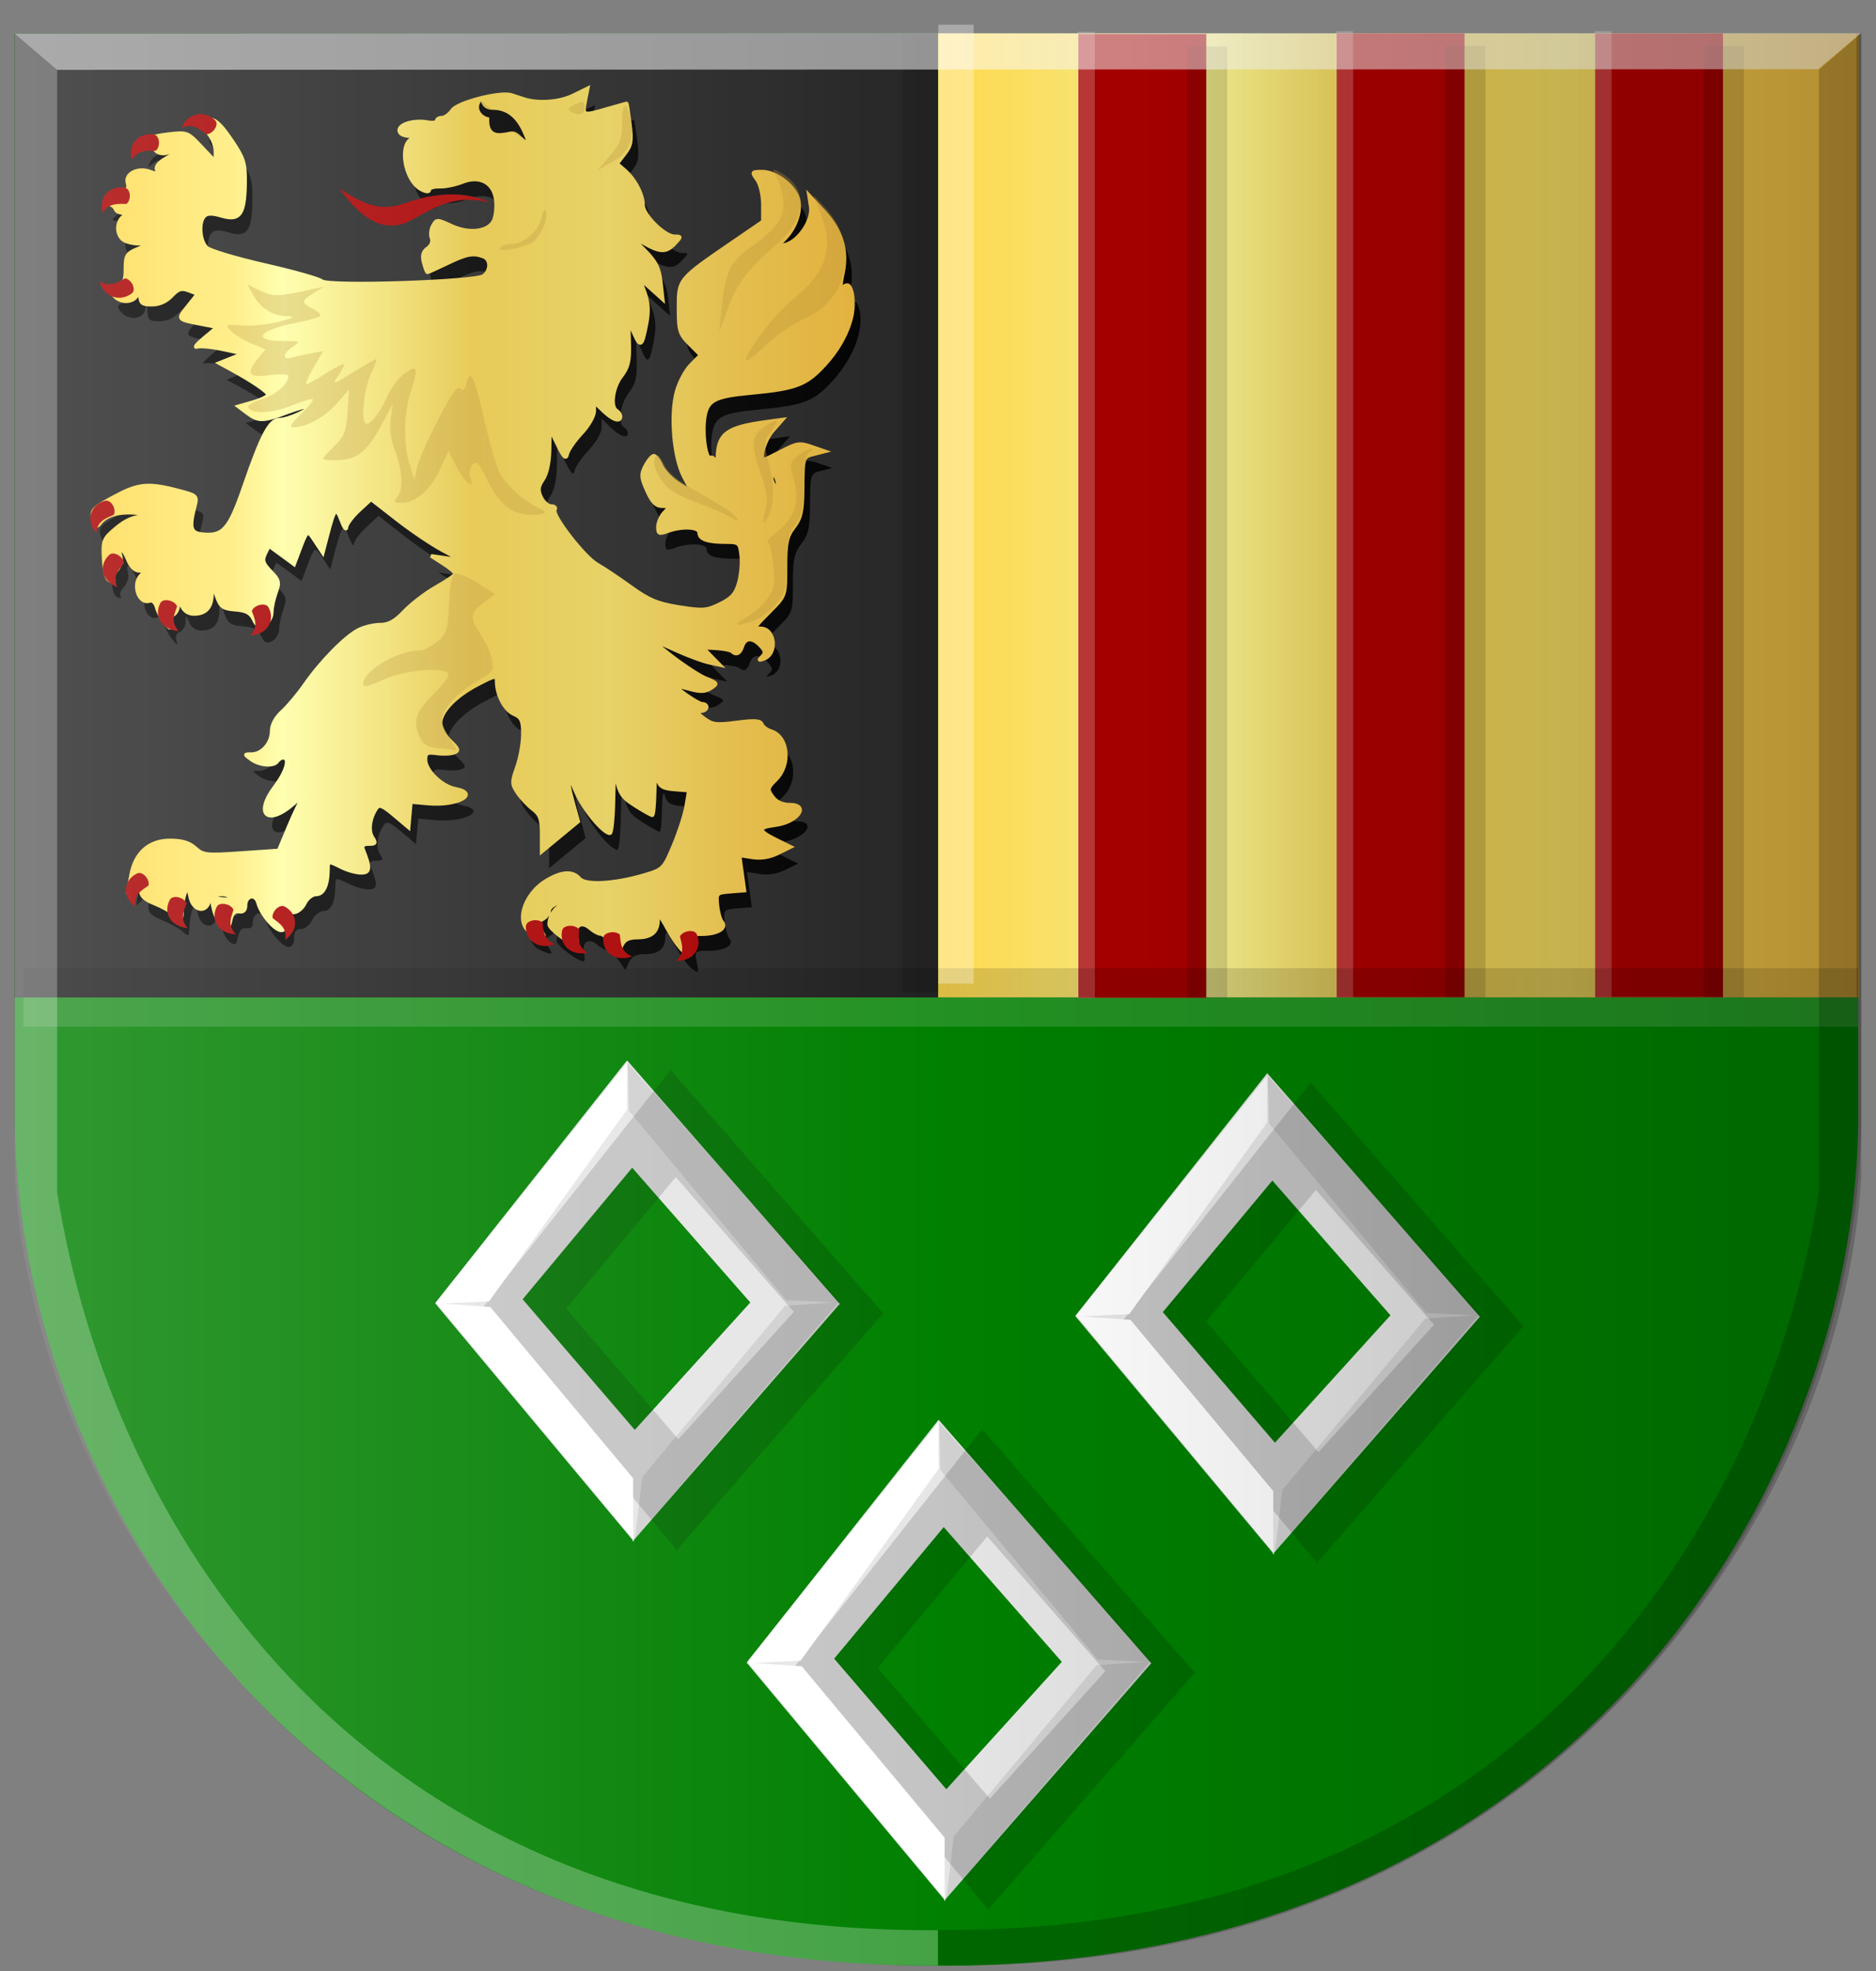 <?xml version="1.0" encoding="UTF-8" standalone="no"?>
<!-- Created with Inkscape (http://www.inkscape.org/) -->

<svg
   xmlns:dc="http://purl.org/dc/elements/1.1/"
   xmlns:cc="http://creativecommons.org/ns#"
   xmlns:rdf="http://www.w3.org/1999/02/22-rdf-syntax-ns#"
   xmlns:svg="http://www.w3.org/2000/svg"
   xmlns="http://www.w3.org/2000/svg"
   xmlns:xlink="http://www.w3.org/1999/xlink"
   xmlns:sodipodi="http://sodipodi.sourceforge.net/DTD/sodipodi-0.dtd"
   xmlns:inkscape="http://www.inkscape.org/namespaces/inkscape"
   width="151.531"
   height="159.188"
   id="svg7514"
   version="1.1"
   inkscape:version="0.48.4 r9939"
   sodipodi:docname="Nieuw document 20">
  <rect width="100%" height="100%" fill="#808080" stroke="none"/>
  <defs
     id="defs7516">
    <linearGradient
       inkscape:collect="always"
       xlink:href="#linearGradient4497-2-6-7-4-3-7-9-1-3-1-4-9-4-3-6-3-7-1-7-91-5-7-8"
       id="linearGradient9454-5-8-7-1-4-8-1-7"
       gradientUnits="userSpaceOnUse"
       gradientTransform="matrix(0.917,0,0,0.857,366.38,355.099)"
       x1="-60.991"
       y1="78.148"
       x2="21.327"
       y2="78.148" />
    <linearGradient
       id="linearGradient4497-2-6-7-4-3-7-9-1-3-1-4-9-4-3-6-3-7-1-7-91-5-7-8"
       inkscape:collect="always">
      <stop
         id="stop4499-3-8-4-7-4-9-9-9-0-3-8-1-3-3-5-6-5-1-4-2-7-4-5"
         offset="0"
         style="stop-color:#ffffff;stop-opacity:1;" />
      <stop
         id="stop4501-3-5-3-3-1-5-7-7-0-9-6-3-9-4-0-1-8-5-0-5-6-0-8"
         offset="1"
         style="stop-color:#ffffff;stop-opacity:0;" />
    </linearGradient>
    <linearGradient
       inkscape:collect="always"
       xlink:href="#linearGradient3944-0-4-9-6-8-2-3-8-6-1-6-0-6-8-6-8-4-2-3-6-2-7-4-8-8-4-8"
       id="linearGradient8314-9-0-1-9-5"
       gradientUnits="userSpaceOnUse"
       gradientTransform="matrix(-0.914,0,0,0.857,338.302,356.78)"
       x1="-133.712"
       y1="76.131"
       x2="-51.395"
       y2="76.131" />
    <linearGradient
       id="linearGradient3944-0-4-9-6-8-2-3-8-6-1-6-0-6-8-6-8-4-2-3-6-2-7-4-8-8-4-8"
       inkscape:collect="always">
      <stop
         id="stop3946-9-5-7-1-0-7-1-4-5-3-9-9-1-8-0-0-3-0-1-2-5-6-8-3-9-8-7"
         offset="0"
         style="stop-color:#000000;stop-opacity:1;" />
      <stop
         id="stop3948-4-5-3-8-6-2-2-5-1-8-8-0-3-0-2-8-1-0-9-1-7-1-8-9-2-8-3"
         offset="1"
         style="stop-color:#000000;stop-opacity:0;" />
    </linearGradient>
    <linearGradient
       y2="-94.141"
       x2="-163.791"
       y1="-94.141"
       x1="-367.651"
       gradientTransform="matrix(-0.303,0,0,0.29,267.422,410.809)"
       gradientUnits="userSpaceOnUse"
       id="linearGradient6437-9"
       xlink:href="#linearGradient11325-9-0"
       inkscape:collect="always" />
    <linearGradient
       id="linearGradient11325-9-0">
      <stop
         id="stop11327-5-2"
         offset="0"
         style="stop-color:#b58e30;stop-opacity:1;" />
      <stop
         style="stop-color:#b58e30;stop-opacity:1;"
         offset="0"
         id="stop11329-5-2" />
      <stop
         style="stop-color:#b58e30;stop-opacity:1;"
         offset="0"
         id="stop11331-7-1" />
      <stop
         style="stop-color:#b58e30;stop-opacity:1;"
         offset="0"
         id="stop11333-4-5" />
      <stop
         style="stop-color:#b58e30;stop-opacity:1;"
         offset="0"
         id="stop11335-7-4" />
      <stop
         style="stop-color:#b68f30;stop-opacity:1;"
         offset="0"
         id="stop11337-3-4" />
      <stop
         style="stop-color:#b79030;stop-opacity:1;"
         offset="0"
         id="stop11339-4-4" />
      <stop
         style="stop-color:#ba9231;stop-opacity:1;"
         offset="0"
         id="stop11341-0-2" />
      <stop
         style="stop-color:#c09633;stop-opacity:1;"
         offset="0"
         id="stop11343-8-5" />
      <stop
         style="stop-color:#cb9f36;stop-opacity:1;"
         offset="0"
         id="stop11345-81-0" />
      <stop
         style="stop-color:#e2b13c;stop-opacity:1;"
         offset="0"
         id="stop11347-5-4" />
      <stop
         style="stop-color:#e2b13c;stop-opacity:1;"
         offset="0"
         id="stop11349-2-2" />
      <stop
         style="stop-color:#e2b13c;stop-opacity:1;"
         offset="0"
         id="stop11351-3-1" />
      <stop
         style="stop-color:#e2b13c;stop-opacity:1;"
         offset="0"
         id="stop11353-2-2" />
      <stop
         style="stop-color:#e2b13c;stop-opacity:1;"
         offset="0"
         id="stop11355-4-7" />
      <stop
         style="stop-color:#e2b13c;stop-opacity:1;"
         offset="0"
         id="stop11357-6-7" />
      <stop
         style="stop-color:#e2b13c;stop-opacity:1;"
         offset="0.001"
         id="stop11359-6-9" />
      <stop
         style="stop-color:#e2b13c;stop-opacity:1;"
         offset="0.001"
         id="stop11361-6-5" />
      <stop
         style="stop-color:#e2b13c;stop-opacity:1;"
         offset="0.003"
         id="stop11363-2-5" />
      <stop
         style="stop-color:#e2b13c;stop-opacity:1;"
         offset="0.005"
         id="stop11365-90-4" />
      <stop
         style="stop-color:#e2b13c;stop-opacity:1;"
         offset="0.01"
         id="stop11367-4-0" />
      <stop
         style="stop-color:#e2b23d;stop-opacity:1;"
         offset="0.02"
         id="stop11369-9-3" />
      <stop
         style="stop-color:#e2b33e;stop-opacity:1;"
         offset="0.04"
         id="stop11371-3-4" />
      <stop
         style="stop-color:#e2b641;stop-opacity:1;"
         offset="0.08"
         id="stop11373-1-1" />
      <stop
         id="stop11375-1-2"
         offset="0.161"
         style="stop-color:#e3bb47;stop-opacity:1;" />
      <stop
         id="stop11377-9-2"
         offset="0.321"
         style="stop-color:#e5cf5c;stop-opacity:1;" />
      <stop
         style="stop-color:#e5c547;stop-opacity:1;"
         offset="0.5"
         id="stop11379-9-9" />
      <stop
         id="stop11381-5-8"
         offset="0.625"
         style="stop-color:#f2e275;stop-opacity:1;" />
      <stop
         id="stop11383-5-2"
         offset="0.75"
         style="stop-color:#ffffa3;stop-opacity:1;" />
      <stop
         style="stop-color:#fff58d;stop-opacity:1;"
         offset="0.781"
         id="stop11385-5-2" />
      <stop
         style="stop-color:#ffec78;stop-opacity:1;"
         offset="0.812"
         id="stop11387-6-7" />
      <stop
         style="stop-color:#ffd94d;stop-opacity:1;"
         offset="1"
         id="stop11389-0-8" />
    </linearGradient>
    <linearGradient
       y2="-94.141"
       x2="-164.291"
       y1="-94.141"
       x1="-367.151"
       gradientTransform="matrix(-0.303,0,0,0.29,267.422,410.809)"
       gradientUnits="userSpaceOnUse"
       id="linearGradient6439-5"
       xlink:href="#linearGradient11325-9-0"
       inkscape:collect="always" />
    <linearGradient
       id="linearGradient7358">
      <stop
         id="stop7360"
         offset="0"
         style="stop-color:#b58e30;stop-opacity:1;" />
      <stop
         style="stop-color:#b58e30;stop-opacity:1;"
         offset="0"
         id="stop7362" />
      <stop
         style="stop-color:#b58e30;stop-opacity:1;"
         offset="0"
         id="stop7364" />
      <stop
         style="stop-color:#b58e30;stop-opacity:1;"
         offset="0"
         id="stop7366" />
      <stop
         style="stop-color:#b58e30;stop-opacity:1;"
         offset="0"
         id="stop7368" />
      <stop
         style="stop-color:#b68f30;stop-opacity:1;"
         offset="0"
         id="stop7370" />
      <stop
         style="stop-color:#b79030;stop-opacity:1;"
         offset="0"
         id="stop7372" />
      <stop
         style="stop-color:#ba9231;stop-opacity:1;"
         offset="0"
         id="stop7374" />
      <stop
         style="stop-color:#c09633;stop-opacity:1;"
         offset="0"
         id="stop7376" />
      <stop
         style="stop-color:#cb9f36;stop-opacity:1;"
         offset="0"
         id="stop7378" />
      <stop
         style="stop-color:#e2b13c;stop-opacity:1;"
         offset="0"
         id="stop7380" />
      <stop
         style="stop-color:#e2b13c;stop-opacity:1;"
         offset="0"
         id="stop7382" />
      <stop
         style="stop-color:#e2b13c;stop-opacity:1;"
         offset="0"
         id="stop7384" />
      <stop
         style="stop-color:#e2b13c;stop-opacity:1;"
         offset="0"
         id="stop7386" />
      <stop
         style="stop-color:#e2b13c;stop-opacity:1;"
         offset="0"
         id="stop7388" />
      <stop
         style="stop-color:#e2b13c;stop-opacity:1;"
         offset="0"
         id="stop7390" />
      <stop
         style="stop-color:#e2b13c;stop-opacity:1;"
         offset="0.001"
         id="stop7392" />
      <stop
         style="stop-color:#e2b13c;stop-opacity:1;"
         offset="0.001"
         id="stop7394" />
      <stop
         style="stop-color:#e2b13c;stop-opacity:1;"
         offset="0.003"
         id="stop7396" />
      <stop
         style="stop-color:#e2b13c;stop-opacity:1;"
         offset="0.005"
         id="stop7398" />
      <stop
         style="stop-color:#e2b13c;stop-opacity:1;"
         offset="0.01"
         id="stop7400" />
      <stop
         style="stop-color:#e2b23d;stop-opacity:1;"
         offset="0.02"
         id="stop7402" />
      <stop
         style="stop-color:#e2b33e;stop-opacity:1;"
         offset="0.04"
         id="stop7404" />
      <stop
         style="stop-color:#e2b641;stop-opacity:1;"
         offset="0.08"
         id="stop7406" />
      <stop
         id="stop7408"
         offset="0.161"
         style="stop-color:#e3bb47;stop-opacity:1;" />
      <stop
         id="stop7410"
         offset="0.321"
         style="stop-color:#e5cf5c;stop-opacity:1;" />
      <stop
         style="stop-color:#e5c547;stop-opacity:1;"
         offset="0.5"
         id="stop7412" />
      <stop
         id="stop7414"
         offset="0.625"
         style="stop-color:#f2e275;stop-opacity:1;" />
      <stop
         id="stop7416"
         offset="0.75"
         style="stop-color:#ffffa3;stop-opacity:1;" />
      <stop
         style="stop-color:#fff58d;stop-opacity:1;"
         offset="0.781"
         id="stop7418" />
      <stop
         style="stop-color:#ffec78;stop-opacity:1;"
         offset="0.812"
         id="stop7420" />
      <stop
         style="stop-color:#ffd94d;stop-opacity:1;"
         offset="1"
         id="stop7422" />
    </linearGradient>
    <linearGradient
       inkscape:collect="always"
       xlink:href="#linearGradient11325-9"
       id="linearGradient6711"
       x1="2759.993"
       y1="1029.083"
       x2="2834.925"
       y2="1029.083"
       gradientUnits="userSpaceOnUse"
       gradientTransform="matrix(0.993,0,0,1,-3200.358,-646.115)" />
    <linearGradient
       id="linearGradient11325-9">
      <stop
         id="stop11327-5"
         offset="0"
         style="stop-color:#b58e30;stop-opacity:1;" />
      <stop
         style="stop-color:#b58e30;stop-opacity:1;"
         offset="0"
         id="stop11329-5" />
      <stop
         style="stop-color:#b58e30;stop-opacity:1;"
         offset="0"
         id="stop11331-7" />
      <stop
         style="stop-color:#b58e30;stop-opacity:1;"
         offset="0"
         id="stop11333-4" />
      <stop
         style="stop-color:#b58e30;stop-opacity:1;"
         offset="0"
         id="stop11335-7" />
      <stop
         style="stop-color:#b68f30;stop-opacity:1;"
         offset="0"
         id="stop11337-3" />
      <stop
         style="stop-color:#b79030;stop-opacity:1;"
         offset="0"
         id="stop11339-4" />
      <stop
         style="stop-color:#ba9231;stop-opacity:1;"
         offset="0"
         id="stop11341-0" />
      <stop
         style="stop-color:#c09633;stop-opacity:1;"
         offset="0"
         id="stop11343-8" />
      <stop
         style="stop-color:#cb9f36;stop-opacity:1;"
         offset="0"
         id="stop11345-81" />
      <stop
         style="stop-color:#e2b13c;stop-opacity:1;"
         offset="0"
         id="stop11347-5" />
      <stop
         style="stop-color:#e2b13c;stop-opacity:1;"
         offset="0"
         id="stop11349-2" />
      <stop
         style="stop-color:#e2b13c;stop-opacity:1;"
         offset="0"
         id="stop11351-3" />
      <stop
         style="stop-color:#e2b13c;stop-opacity:1;"
         offset="0"
         id="stop11353-2" />
      <stop
         style="stop-color:#e2b13c;stop-opacity:1;"
         offset="0"
         id="stop11355-4" />
      <stop
         style="stop-color:#e2b13c;stop-opacity:1;"
         offset="0"
         id="stop11357-6" />
      <stop
         style="stop-color:#e2b13c;stop-opacity:1;"
         offset="0.001"
         id="stop11359-6" />
      <stop
         style="stop-color:#e2b13c;stop-opacity:1;"
         offset="0.001"
         id="stop11361-6" />
      <stop
         style="stop-color:#e2b13c;stop-opacity:1;"
         offset="0.003"
         id="stop11363-2" />
      <stop
         style="stop-color:#e2b13c;stop-opacity:1;"
         offset="0.005"
         id="stop11365-90" />
      <stop
         style="stop-color:#e2b13c;stop-opacity:1;"
         offset="0.01"
         id="stop11367-4" />
      <stop
         style="stop-color:#e2b23d;stop-opacity:1;"
         offset="0.02"
         id="stop11369-9" />
      <stop
         style="stop-color:#e2b33e;stop-opacity:1;"
         offset="0.04"
         id="stop11371-3" />
      <stop
         style="stop-color:#e2b641;stop-opacity:1;"
         offset="0.08"
         id="stop11373-1" />
      <stop
         id="stop11375-1"
         offset="0.161"
         style="stop-color:#e3bb47;stop-opacity:1;" />
      <stop
         id="stop11377-9"
         offset="0.321"
         style="stop-color:#e5cf5c;stop-opacity:1;" />
      <stop
         style="stop-color:#e5c547;stop-opacity:1;"
         offset="0.5"
         id="stop11379-9" />
      <stop
         id="stop11381-5"
         offset="0.625"
         style="stop-color:#f2e275;stop-opacity:1;" />
      <stop
         id="stop11383-5"
         offset="0.75"
         style="stop-color:#ffffa3;stop-opacity:1;" />
      <stop
         style="stop-color:#fff58d;stop-opacity:1;"
         offset="0.781"
         id="stop11385-5" />
      <stop
         style="stop-color:#ffec78;stop-opacity:1;"
         offset="0.812"
         id="stop11387-6" />
      <stop
         style="stop-color:#ffd94d;stop-opacity:1;"
         offset="1"
         id="stop11389-0" />
    </linearGradient>
  </defs>
  <sodipodi:namedview
     id="base"
     pagecolor="#ffffff"
     bordercolor="#666666"
     borderopacity="1.0"
     inkscape:pageopacity="0.0"
     inkscape:pageshadow="2"
     inkscape:zoom="0.35"
     inkscape:cx="65.28125"
     inkscape:cy="-31.830482"
     inkscape:document-units="px"
     inkscape:current-layer="layer1"
     showgrid="false"
     fit-margin-top="0"
     fit-margin-left="0"
     fit-margin-right="0"
     fit-margin-bottom="0"
     inkscape:window-width="1600"
     inkscape:window-height="837"
     inkscape:window-x="-8"
     inkscape:window-y="-8"
     inkscape:window-maximized="1" />
  <g
     inkscape:label="Laag 1"
     inkscape:groupmode="layer"
     id="layer1"
     transform="translate(-309.719,-341.344)">
    <path
       inkscape:connector-curvature="0"
       sodipodi:nodetypes="ccccccc"
       id="path4509-9-6-3-0-2"
       d="m 310.911,344.043 3.423,2.964 0,90.607 c 4.393,27.675 24.851,59.947 71.145,59.604 l 0,2.853 c -48.703,0.535 -72.964,-36.203 -74.568,-63.659 z"
       style="fill:#000000;fill-opacity:0.266;stroke:#000000;stroke-width:0.886px;stroke-linecap:butt;stroke-linejoin:miter;stroke-opacity:0" />
    <path
       inkscape:connector-curvature="0"
       sodipodi:nodetypes="ccccc"
       id="path2836-17-9-5-8-1-8"
       d="m 385.49,344.063 74.321,0 0,88.165 c -0.403,29.17 -23.073,68.018 -74.321,67.865 l 0,-156.03 z"
       style="fill:#008000;fill-opacity:1;stroke:#000000;stroke-width:0.885px;stroke-linecap:butt;stroke-linejoin:miter;stroke-opacity:0" />
    <path
       inkscape:connector-curvature="0"
       sodipodi:nodetypes="ccccc"
       id="path2836-17-4-4-3-1"
       d="m 385.478,344.056 -74.567,0 0,88.164 c 0.405,29.17 23.149,68.017 74.567,67.865 4.827,-52.01 4.504,-104.019 0,-156.029 z"
       style="fill:#008000;fill-opacity:1;stroke:#000000;stroke-width:0.886px;stroke-linecap:butt;stroke-linejoin:miter;stroke-opacity:0" />
    <rect
       style="fill:#262626;fill-opacity:1;stroke:none"
       id="rect6683"
       width="74.581"
       height="77.844"
       x="310.908"
       y="344.054" />
    <rect
       style="fill:url(#linearGradient6711);fill-opacity:1;stroke:none"
       id="rect6683-8"
       width="74.402"
       height="77.84"
       x="-459.899"
       y="344.048"
       transform="scale(-1,1)" />
    <path
       style="fill:#000000;fill-opacity:1;stroke:none"
       d="m 365.511,419.488 c -0.271,-0.2 -0.842,-1.003 -1.27,-1.786 -0.623,-1.14 -0.777,-1.281 -0.777,-0.711 0,0.959 -0.535,1.408 -1.68,1.408 -0.692,0 -1.035,0.176 -1.253,0.643 l -0.299,0.643 -0.539,-0.789 c -0.296,-0.434 -0.683,-0.789 -0.859,-0.789 -0.176,0 -0.561,-0.209 -0.855,-0.464 -0.686,-0.595 -1.276,-0.249 -1.098,0.643 0.076,0.381 0.07,0.692 -0.012,0.692 -0.482,0 -2.19,-1.279 -2.19,-1.64 0,-0.724 0.599,-1.554 1.121,-1.554 0.272,0 0.414,-0.077 0.315,-0.172 -0.306,-0.293 -1.436,0.189 -1.436,0.613 0,0.221 -0.239,0.532 -0.53,0.69 -0.449,0.244 -0.471,0.38 -0.149,0.886 0.441,0.691 0.376,0.717 -0.67,0.26 -1.455,-0.635 -0.783,-3.136 1.15,-4.282 1.232,-0.73 2.101,-0.775 2.652,-0.139 0.485,0.56 2.834,0.427 5.271,-0.299 1.473,-0.439 1.537,-0.505 2.336,-2.417 0.452,-1.081 0.911,-2.512 1.02,-3.18 l 0.199,-1.215 -1.159,-0.092 c -0.939,-0.075 -1.199,-0.23 -1.368,-0.818 -0.14,-0.486 -0.219,-0.127 -0.239,1.089 -0.017,0.998 -0.101,1.815 -0.188,1.815 -0.087,0 -0.703,-0.346 -1.368,-0.768 -1.151,-0.731 -1.326,-1.027 -1.604,-2.717 -0.065,-0.399 -0.138,0.548 -0.161,2.105 -0.023,1.557 -0.151,2.832 -0.285,2.832 -0.547,0 -2.178,-1.982 -2.748,-3.34 -0.708,-1.684 -0.818,-1.238 -0.224,0.903 l 0.412,1.484 -1.476,1.219 -1.476,1.219 0,-1.447 c 0,-1.167 -0.136,-1.55 -0.701,-1.976 -0.386,-0.291 -0.94,-0.879 -1.231,-1.306 -0.492,-0.72 -0.496,-0.874 -0.056,-2.116 0.261,-0.736 0.474,-1.925 0.474,-2.642 0,-1.101 -0.115,-1.353 -0.742,-1.627 -0.733,-0.32 -1.378,-1.55 -1.378,-2.629 0,-0.515 -0.113,-0.496 -1.54,0.248 -1.798,0.938 -3.004,2.197 -3.004,3.136 0,0.365 0.357,1.007 0.794,1.425 0.68,0.652 0.723,0.787 0.299,0.943 -0.272,0.1 -0.902,0.125 -1.4,0.055 -0.769,-0.108 -0.905,-0.033 -0.905,0.506 0,0.871 1.304,2.144 2.414,2.357 2.02,0.387 0.175,1.398 -2.171,1.189 l -1.423,-0.127 -0.091,1.03 -0.091,1.03 -1.161,-0.98 c -0.943,-0.796 -1.213,-0.902 -1.441,-0.566 -0.528,0.779 -0.667,1.808 -0.317,2.346 0.299,0.459 0.257,0.537 -0.291,0.537 -0.462,0 -0.589,0.129 -0.456,0.463 0.597,1.492 0.565,1.861 -0.163,1.859 -0.393,0 -1.105,-0.197 -1.582,-0.436 -1.107,-0.553 -1.1,-0.555 -1.105,0.22 -0.012,1.234 -0.358,1.96 -0.946,1.96 -0.322,0 -0.73,0.321 -0.922,0.726 -0.19,0.399 -0.596,0.726 -0.902,0.726 -0.392,0 -0.557,0.215 -0.557,0.726 0,0.435 -0.173,0.726 -0.432,0.726 -0.529,0 -1.638,-1.306 -1.874,-2.206 -0.207,-0.793 -1.026,-0.62 -1.026,0.217 0,0.371 -0.177,0.533 -0.52,0.477 -0.356,-0.058 -0.571,0.161 -0.681,0.693 -0.136,0.659 -0.237,0.725 -0.651,0.431 -0.27,-0.191 -0.591,-0.788 -0.715,-1.327 -0.215,-0.939 -0.192,-0.974 0.566,-0.835 0.435,0.08 0.79,0.033 0.79,-0.105 0,-0.138 -0.354,-0.25 -0.786,-0.25 -0.531,0 -0.837,0.188 -0.944,0.581 -0.263,0.962 -1.284,0.725 -1.508,-0.349 -0.166,-0.795 -0.228,-0.848 -0.425,-0.363 -0.127,0.312 -0.241,0.947 -0.253,1.411 -0.02,0.791 -0.055,0.815 -0.562,0.374 -0.298,-0.258 -1.047,-0.672 -1.666,-0.92 -1.176,-0.471 -1.355,-0.927 -0.781,-1.986 0.318,-0.587 0.282,-0.58 -0.481,0.092 l -0.825,0.726 0.215,-1.161 c 0.326,-1.762 1.458,-2.759 3.132,-2.759 0.97,0 1.559,0.177 2.044,0.614 0.636,0.573 0.883,0.6 3.71,0.406 l 3.029,-0.208 0.805,-1.93 c 0.443,-1.062 0.957,-2.126 1.142,-2.366 0.186,-0.239 -0.133,-0.021 -0.709,0.484 -2.152,1.891 -3.243,0.903 -1.519,-1.378 0.905,-1.198 1.213,-2.301 0.642,-2.301 -0.157,0 -0.369,0.131 -0.472,0.29 -0.273,0.423 -1.423,0.339 -2.102,-0.154 -0.579,-0.42 -0.579,-0.426 0.028,-0.426 0.843,0 1.619,-0.894 1.619,-1.867 0,-0.505 0.317,-1.091 0.849,-1.574 0.467,-0.423 1.304,-1.423 1.86,-2.222 1.28,-1.839 3.259,-3.846 4.318,-4.379 0.45,-0.227 1.234,-0.412 1.742,-0.412 0.683,0 1.193,-0.284 1.954,-1.089 0.567,-0.599 1.722,-1.481 2.568,-1.96 0.846,-0.479 1.541,-0.956 1.544,-1.06 0,-0.104 -0.437,-0.473 -0.979,-0.82 l -0.984,-0.631 1.212,0.176 1.212,0.176 -1.55,-0.834 c -0.853,-0.459 -2.488,-1.566 -3.635,-2.461 l -2.085,-1.626 -0.984,0.911 c -0.541,0.501 -0.995,1.114 -1.007,1.362 -0.013,0.248 -0.193,0 -0.4,-0.549 -0.433,-1.149 -0.559,-1.026 -1.11,1.076 l -0.4,1.528 -0.606,-0.918 c -0.662,-1.002 -0.629,-1.027 -1.398,1.015 l -0.312,0.83 -1.016,-0.743 -1.016,-0.743 -0.309,0.639 c -0.253,0.523 -0.171,0.78 0.452,1.418 0.68,0.697 0.725,0.877 0.42,1.713 -0.187,0.514 -0.34,1.237 -0.34,1.607 0,0.37 -0.253,0.802 -0.563,0.961 -0.456,0.234 -0.626,0.156 -0.894,-0.407 -0.25,-0.525 -0.613,-0.718 -1.482,-0.787 -1.012,-0.08 -1.195,-0.214 -1.513,-1.107 l -0.361,-1.016 -0.017,0.886 c -0.02,1.064 -0.496,1.583 -1.451,1.583 -0.449,0 -0.806,-0.238 -0.98,-0.653 -0.271,-0.646 -0.274,-0.646 -0.293,-0.031 -0.012,0.342 -0.221,0.697 -0.469,0.788 -0.269,0.099 -0.381,0.374 -0.278,0.684 0.146,0.444 0.1,0.435 -0.321,-0.062 -0.271,-0.319 -0.571,-0.883 -0.668,-1.252 -0.099,-0.379 -0.341,-0.61 -0.556,-0.531 -0.89,0.327 -1.453,-1.355 -0.696,-2.08 0.283,-0.271 0.243,-0.348 -0.178,-0.348 -0.323,0 -0.679,-0.351 -0.884,-0.871 -0.385,-0.977 -0.847,-1.195 -0.598,-0.281 0.09,0.332 -0.055,0.819 -0.332,1.113 -0.271,0.287 -0.39,0.627 -0.265,0.756 0.125,0.129 0.024,0.173 -0.227,0.099 -0.316,-0.094 -0.481,-0.622 -0.544,-1.74 -0.084,-1.523 -0.033,-1.652 0.995,-2.518 0.759,-0.639 1.423,-0.926 2.21,-0.957 1.112,-0.043 1.109,-0.046 -0.238,-0.228 -1.511,-0.204 -2.695,0.067 -3.229,0.74 -0.306,0.385 -0.377,0.365 -0.55,-0.156 -0.272,-0.823 -0.096,-1.014 1.891,-2.058 1.838,-0.965 2.639,-1.006 5.326,-0.272 1.066,0.291 1.149,0.386 0.963,1.095 -0.472,1.796 -0.367,2.223 0.57,2.325 1.701,0.186 2.193,-0.371 3.391,-3.843 1.45,-4.205 2.085,-5.401 2.866,-5.401 0.685,0 2.538,-0.838 2.318,-1.048 -0.077,-0.074 -0.844,0.132 -1.705,0.457 -1.926,0.728 -2.318,0.734 -3.222,0.053 l -0.715,-0.539 1.197,-0.344 c 0.658,-0.189 1.197,-0.456 1.197,-0.594 0,-0.241 -1.269,-1.103 -3.075,-2.087 l -0.867,-0.472 0.962,-0.382 0.962,-0.382 -1.622,-0.35 c -0.892,-0.193 -1.835,-0.281 -2.096,-0.196 -0.261,0.085 0,-0.238 0.579,-0.718 l 1.053,-0.873 -1.053,-0.204 c -2.24,-0.435 -2.196,-0.386 -1.322,-1.485 l 0.791,-0.994 -0.715,-0.272 c -0.584,-0.222 -0.838,-0.142 -1.382,0.433 -0.428,0.453 -0.998,0.705 -1.59,0.705 -0.795,0 -0.929,-0.111 -0.965,-0.799 -0.036,-0.685 -0.059,-0.706 -0.172,-0.145 -0.146,0.726 -1.221,0.904 -1.846,0.305 -0.515,-0.494 -0.453,-0.723 0.242,-0.897 0.483,-0.121 0.606,-0.396 0.606,-1.355 0,-1.079 0.101,-1.245 0.984,-1.613 l 0.985,-0.41 -0.924,-0.011 c -0.508,-0.011 -1.087,-0.168 -1.287,-0.36 -0.606,-0.581 -0.432,-1.674 0.318,-1.992 l 0.682,-0.289 -0.7,0.131 c -0.428,0.08 -0.764,-0.03 -0.865,-0.282 -0.09,-0.227 -0.373,-0.413 -0.628,-0.413 -0.313,0 -0.213,-0.188 0.307,-0.581 0.424,-0.319 0.928,-0.581 1.121,-0.581 0.198,0 0.277,-0.224 0.182,-0.512 -0.245,-0.739 0.804,-1.301 1.77,-0.949 0.606,0.221 0.72,0.193 0.585,-0.145 -0.106,-0.264 0.179,-0.609 0.77,-0.931 0.516,-0.281 0.939,-0.636 0.94,-0.788 0,-0.152 -0.162,-0.119 -0.362,0.073 -0.516,0.495 -1.356,0.431 -1.577,-0.12 -0.16,-0.4 -0.26,-0.411 -0.688,-0.073 -0.449,0.355 -0.466,0.333 -0.161,-0.216 0.253,-0.455 0.749,-0.661 1.943,-0.804 1.589,-0.191 1.613,-0.182 2.739,1.012 l 1.136,1.204 0,-0.854 c 0,-0.471 -0.291,-1.153 -0.647,-1.52 -0.501,-0.516 -0.559,-0.719 -0.255,-0.899 0.65,-0.385 1.183,-0.002 2.277,1.638 0.925,1.386 1.038,1.771 1.012,3.436 -0.038,2.451 -0.435,2.997 -1.873,2.574 -0.767,-0.226 -1.163,-0.226 -1.398,-9e-4 -0.511,0.491 -0.386,2.092 0.203,2.583 0.292,0.243 2.417,0.873 4.724,1.4 2.306,0.527 4.351,1.104 4.543,1.282 0.494,0.457 12.459,0.067 13.079,-0.426 0.589,-0.468 0.571,-1.338 -0.032,-1.56 -0.819,-0.301 -1.351,-0.201 -2.909,0.55 -0.829,0.399 -1.55,0.726 -1.601,0.726 -0.051,0 -0.186,-0.354 -0.3,-0.787 -0.149,-0.571 -0.064,-0.886 0.308,-1.148 0.302,-0.212 0.437,-0.554 0.326,-0.831 -0.103,-0.259 -0.053,-0.711 0.111,-1.006 0.289,-0.519 0.335,-0.518 1.492,0.018 1.398,0.648 2.911,0.486 3.385,-0.363 0.17,-0.305 0.268,-1.035 0.216,-1.622 -0.129,-1.478 -1.279,-2.13 -2.732,-1.549 -0.548,0.219 -1.371,0.386 -1.829,0.37 -0.458,-0.016 -0.833,0.101 -0.833,0.26 0,0.18 -0.237,0.167 -0.631,-0.035 -1.393,-0.715 -1.871,-3.834 -0.636,-4.146 0.29,-0.073 0.15,-0.144 -0.323,-0.163 -0.518,-0.021 -0.833,-0.196 -0.833,-0.464 0,-0.506 1.208,-0.855 2.277,-0.659 0.413,0.076 0.752,0.025 0.752,-0.112 0,-0.138 0.188,-0.25 0.417,-0.25 0.23,0 0.605,-0.271 0.834,-0.602 0.44,-0.635 3.848,-1.514 4.778,-1.231 0.265,0.081 0.687,0.218 0.937,0.306 1.146,0.401 2.915,0.285 4.038,-0.264 l 1.188,-0.581 -0.204,1.041 c -0.232,1.185 -0.199,1.196 1.82,0.609 0.818,-0.238 1.505,-0.434 1.528,-0.436 0.023,-0.002 0.137,0.733 0.254,1.633 0.181,1.391 0.121,1.756 -0.404,2.437 l -0.617,0.801 0.621,0.539 c 0.82,0.712 1.468,1.944 1.468,2.792 0,0.81 1.744,2.54 2.56,2.54 0.543,0 0.544,0.02 0.014,0.581 -0.698,0.74 -1.181,0.731 -2.539,-0.046 l -1.096,-0.627 1.17,1.181 c 0.936,0.945 1.201,1.463 1.326,2.588 l 0.156,1.406 -0.924,-0.831 -0.924,-0.831 0.405,1.126 c 0.294,0.818 0.329,1.516 0.127,2.55 -0.356,1.829 -0.477,1.915 -1.006,0.717 l -0.436,-0.988 0.053,1.789 c 0.043,1.45 -0.076,1.956 -0.629,2.675 -0.702,0.912 -0.914,2.48 -0.379,2.797 0.167,0.099 0.303,0.302 0.303,0.453 0,0.487 -0.616,0.29 -1.377,-0.44 l -0.744,-0.713 0,0.712 c 0,0.401 -0.448,1.189 -1.025,1.802 -0.564,0.599 -1.082,1.351 -1.153,1.671 -0.1,0.456 -0.265,0.3 -0.767,-0.726 l -0.639,-1.307 -0.025,1.68 c -0.016,1.032 -0.217,1.961 -0.523,2.408 -0.397,0.581 -0.429,0.871 -0.158,1.442 0.187,0.393 0.555,0.714 0.818,0.714 0.263,0 0.395,0.13 0.293,0.288 -0.271,0.421 2.369,3.835 3.424,4.428 0.495,0.278 1.711,1.09 2.702,1.805 1.488,1.072 2.171,1.357 3.915,1.633 1.925,0.305 2.219,0.282 3.31,-0.251 0.946,-0.463 1.264,-0.826 1.516,-1.729 0.175,-0.629 0.26,-1.622 0.189,-2.207 -0.124,-1.016 -0.18,-1.063 -1.283,-1.063 -1.448,0 -2.112,-0.238 -2.112,-0.757 0,-0.477 -1.397,-0.544 -2.555,-0.121 -0.684,0.25 -0.777,0.209 -0.777,-0.34 0,-0.343 0.226,-0.862 0.501,-1.155 0.471,-0.499 0.461,-0.531 -0.164,-0.531 -0.494,0 -0.808,-0.318 -1.219,-1.234 -0.488,-1.088 -0.504,-1.329 -0.131,-2.033 0.233,-0.439 0.539,-0.799 0.681,-0.799 0.142,0 0.415,0.359 0.606,0.799 0.191,0.439 0.826,1.097 1.411,1.462 l 1.063,0.663 -0.644,-1.209 c -0.812,-1.526 -1.115,-4.916 -0.612,-6.846 0.201,-0.771 0.723,-1.762 1.159,-2.201 l 0.793,-0.799 -0.89,-0.89 c -0.811,-0.812 -0.89,-1.069 -0.89,-2.925 0,-2.329 -0.036,-2.286 4.468,-5.37 l 2.348,-1.608 0,-1.363 c 0,-0.764 -0.207,-1.647 -0.471,-2.009 -0.456,-0.624 -0.441,-0.645 0.431,-0.645 1.135,0 2.66,1.196 2.908,2.281 0.219,0.958 -0.237,2.257 -1.105,3.146 l -0.62,0.635 0.655,-0.164 c 1.087,-0.273 2.233,-1.967 2.066,-3.056 l -0.143,-0.937 1.167,1.261 c 1.46,1.577 1.955,3.17 1.566,5.031 -0.222,1.062 -0.205,1.306 0.077,1.082 0.255,-0.203 0.421,-0.15 0.552,0.176 0.618,1.544 -0.211,4.046 -1.999,6.032 -1.547,1.718 -2.339,2.032 -5.992,2.377 -2.982,0.281 -3.555,0.57 -3.791,1.911 -0.229,1.298 0.084,3.535 0.463,3.311 0.139,-0.083 0.316,0.081 0.392,0.362 0.076,0.281 0.155,0.078 0.174,-0.451 0.068,-1.858 0.783,-2.367 3.932,-2.795 l 1.322,-0.18 -0.792,0.902 c -0.65,0.74 -1.111,2.31 -0.678,2.31 0.062,0 0.71,-0.312 1.439,-0.694 1.196,-0.626 1.429,-0.657 2.386,-0.325 l 1.06,0.368 -0.833,0.212 c -0.957,0.243 -0.942,0.198 -0.966,2.955 -0.014,1.683 -0.148,2.249 -0.7,2.965 -0.573,0.744 -0.682,1.255 -0.682,3.208 0,2.313 0,2.328 -1.212,3.544 -1.353,1.363 -1.383,1.417 -0.794,1.417 1.167,0 1.389,2.044 0.267,2.454 -0.424,0.155 -0.456,0.121 -0.158,-0.167 0.297,-0.287 0.272,-0.47 -0.123,-0.888 -0.651,-0.69 -1.224,-0.668 -1.463,0.054 -0.195,0.588 -0.499,0.731 -0.847,0.398 -0.105,-0.101 -0.677,-0.212 -1.272,-0.246 l -1.08,-0.063 0.691,0.706 0.691,0.706 -0.909,-0.201 c -0.5,-0.111 -1.658,-0.539 -2.575,-0.954 -0.916,-0.414 -1.802,-0.81 -1.969,-0.879 -0.167,-0.07 0.542,0.526 1.575,1.324 1.033,0.798 2.298,1.618 2.811,1.822 0.884,0.351 0.903,0.391 0.357,0.758 -0.426,0.286 -0.842,0.314 -1.597,0.107 -0.562,-0.154 -1.09,-0.28 -1.175,-0.279 -0.335,0 1.689,1.43 2.042,1.44 0.569,0.016 0.456,0.591 -0.117,0.591 -0.367,0 -0.296,0.151 0.275,0.581 0.677,0.51 0.995,0.551 2.643,0.335 1.45,-0.19 1.908,-0.16 2.025,0.134 0.083,0.209 0.412,0.459 0.73,0.556 1.407,0.428 1.649,2.688 0.419,3.919 -0.692,0.692 -0.711,0.789 -0.276,1.385 0.302,0.414 0.784,0.641 1.36,0.641 1.686,0 0.695,1.416 -1.157,1.654 -1.444,0.186 -1.41,0.444 0.159,1.216 l 1.1,0.541 -1.015,0.503 c -0.669,0.332 -1.374,0.448 -2.066,0.34 l -1.05,-0.163 0.197,1.422 0.197,1.422 -1.144,0.091 c -1.111,0.088 -1.141,0.12 -1.039,1.107 0.057,0.559 0.225,1.157 0.371,1.328 0.439,0.513 -0.353,0.995 -1.635,0.995 -1.159,0 -1.184,0.021 -1.007,0.871 0.206,0.989 0.191,1.005 -0.482,0.508 z m 7.524,-38.145 c -0.108,-0.269 -0.264,-0.424 -0.347,-0.344 -0.083,0.08 -0.063,0.365 0.044,0.635 0.108,0.269 0.264,0.424 0.347,0.344 0.083,-0.08 0.063,-0.366 -0.045,-0.635 z m -45.13,-25.303 c -0.101,-0.097 -0.172,0.075 -0.159,0.381 0.014,0.338 0.086,0.407 0.183,0.175 0.088,-0.21 0.076,-0.46 -0.024,-0.557 z"
       id="path5888-4-8"
       inkscape:connector-curvature="0" />
    <path
       style="fill:url(#linearGradient6437-9);fill-opacity:1;stroke:url(#linearGradient6439-5);stroke-width:0.297"
       d="m 364.911,418.146 c -0.271,-0.2 -0.842,-1.003 -1.27,-1.786 -0.623,-1.14 -0.777,-1.281 -0.777,-0.712 0,0.959 -0.535,1.408 -1.68,1.408 -0.692,0 -1.035,0.176 -1.253,0.643 l -0.299,0.643 -0.539,-0.788 c -0.296,-0.434 -0.683,-0.789 -0.859,-0.789 -0.176,0 -0.56,-0.209 -0.855,-0.464 -0.685,-0.595 -1.276,-0.249 -1.098,0.643 0.076,0.381 0.07,0.692 -0.012,0.692 -0.482,0 -2.19,-1.279 -2.19,-1.64 0,-0.724 0.599,-1.554 1.121,-1.554 0.272,0 0.413,-0.077 0.315,-0.172 -0.306,-0.293 -1.436,0.189 -1.436,0.612 0,0.221 -0.238,0.531 -0.53,0.69 -0.449,0.244 -0.471,0.38 -0.149,0.886 0.441,0.691 0.376,0.717 -0.67,0.26 -1.455,-0.635 -0.783,-3.136 1.15,-4.282 1.232,-0.73 2.101,-0.775 2.652,-0.139 0.485,0.56 2.834,0.427 5.271,-0.299 1.473,-0.439 1.537,-0.505 2.336,-2.417 0.452,-1.081 0.911,-2.512 1.02,-3.18 l 0.199,-1.215 -1.159,-0.092 c -0.94,-0.074 -1.199,-0.23 -1.368,-0.818 -0.14,-0.486 -0.219,-0.127 -0.239,1.089 -0.017,0.998 -0.101,1.815 -0.188,1.815 -0.087,0 -0.703,-0.346 -1.368,-0.768 -1.152,-0.731 -1.326,-1.026 -1.604,-2.717 -0.065,-0.399 -0.138,0.548 -0.161,2.106 -0.023,1.557 -0.151,2.831 -0.285,2.831 -0.547,0 -2.178,-1.982 -2.748,-3.34 -0.708,-1.684 -0.818,-1.238 -0.224,0.903 l 0.412,1.484 -1.476,1.219 -1.476,1.219 0,-1.447 c 0,-1.167 -0.136,-1.55 -0.701,-1.976 -0.386,-0.291 -0.94,-0.879 -1.232,-1.306 -0.492,-0.72 -0.496,-0.874 -0.056,-2.116 0.261,-0.736 0.474,-1.925 0.474,-2.642 0,-1.101 -0.115,-1.353 -0.742,-1.627 -0.733,-0.32 -1.378,-1.55 -1.378,-2.629 0,-0.515 -0.113,-0.496 -1.539,0.248 -1.798,0.938 -3.004,2.197 -3.004,3.136 0,0.365 0.357,1.007 0.794,1.425 0.68,0.652 0.723,0.787 0.299,0.943 -0.272,0.1 -0.902,0.125 -1.4,0.055 -0.769,-0.108 -0.905,-0.031 -0.905,0.506 0,0.871 1.304,2.144 2.414,2.357 2.02,0.387 0.175,1.398 -2.171,1.189 l -1.423,-0.127 -0.091,1.03 -0.091,1.03 -1.161,-0.98 c -0.944,-0.796 -1.213,-0.902 -1.442,-0.566 -0.528,0.779 -0.667,1.808 -0.317,2.346 0.299,0.459 0.257,0.537 -0.291,0.537 -0.462,0 -0.589,0.129 -0.456,0.463 0.597,1.492 0.565,1.861 -0.163,1.859 -0.393,0 -1.105,-0.197 -1.582,-0.436 -1.107,-0.553 -1.101,-0.555 -1.105,0.22 -0.012,1.234 -0.358,1.96 -0.947,1.96 -0.322,0 -0.73,0.322 -0.922,0.726 -0.19,0.399 -0.596,0.726 -0.902,0.726 -0.392,0 -0.557,0.215 -0.557,0.726 0,0.435 -0.173,0.726 -0.432,0.726 -0.529,0 -1.638,-1.306 -1.874,-2.206 -0.208,-0.793 -1.026,-0.62 -1.026,0.217 0,0.371 -0.177,0.533 -0.52,0.477 -0.356,-0.058 -0.571,0.161 -0.681,0.693 -0.137,0.659 -0.237,0.725 -0.652,0.432 -0.27,-0.191 -0.591,-0.788 -0.715,-1.327 -0.215,-0.939 -0.192,-0.974 0.566,-0.835 0.435,0.08 0.79,0.033 0.79,-0.105 0,-0.138 -0.353,-0.25 -0.786,-0.25 -0.531,0 -0.837,0.188 -0.944,0.581 -0.263,0.962 -1.284,0.726 -1.508,-0.349 -0.166,-0.795 -0.228,-0.848 -0.425,-0.363 -0.127,0.312 -0.241,0.947 -0.253,1.411 -0.02,0.791 -0.055,0.814 -0.562,0.374 -0.298,-0.258 -1.047,-0.672 -1.666,-0.92 -1.176,-0.471 -1.355,-0.927 -0.781,-1.986 0.318,-0.587 0.282,-0.58 -0.481,0.092 l -0.825,0.726 0.215,-1.161 c 0.326,-1.762 1.458,-2.759 3.132,-2.759 0.97,0 1.559,0.177 2.044,0.614 0.635,0.573 0.883,0.6 3.71,0.406 l 3.029,-0.208 0.805,-1.93 c 0.443,-1.062 0.957,-2.126 1.142,-2.366 0.186,-0.239 -0.133,-0.021 -0.709,0.484 -2.152,1.892 -3.243,0.903 -1.52,-1.378 0.905,-1.198 1.213,-2.301 0.642,-2.301 -0.157,0 -0.369,0.131 -0.472,0.29 -0.273,0.423 -1.423,0.339 -2.102,-0.154 -0.579,-0.42 -0.579,-0.426 0.028,-0.426 0.843,0 1.619,-0.894 1.619,-1.867 0,-0.505 0.317,-1.091 0.849,-1.574 0.467,-0.423 1.304,-1.423 1.86,-2.222 1.28,-1.839 3.259,-3.846 4.318,-4.379 0.45,-0.227 1.234,-0.412 1.742,-0.412 0.683,0 1.193,-0.284 1.954,-1.089 0.566,-0.599 1.722,-1.481 2.568,-1.96 0.846,-0.479 1.54,-0.956 1.544,-1.06 0,-0.104 -0.437,-0.473 -0.979,-0.82 l -0.984,-0.631 1.212,0.176 1.212,0.176 -1.55,-0.835 c -0.853,-0.459 -2.488,-1.566 -3.635,-2.461 l -2.085,-1.626 -0.985,0.911 c -0.541,0.501 -0.995,1.114 -1.007,1.362 -0.013,0.248 -0.193,0 -0.4,-0.549 -0.433,-1.149 -0.559,-1.026 -1.11,1.076 l -0.4,1.528 -0.606,-0.918 c -0.662,-1.002 -0.629,-1.027 -1.398,1.015 l -0.312,0.83 -1.016,-0.743 -1.016,-0.743 -0.309,0.639 c -0.253,0.523 -0.171,0.78 0.452,1.418 0.681,0.697 0.725,0.877 0.421,1.713 -0.187,0.514 -0.34,1.237 -0.34,1.607 0,0.37 -0.253,0.802 -0.563,0.961 -0.456,0.234 -0.626,0.156 -0.893,-0.407 -0.25,-0.525 -0.613,-0.718 -1.482,-0.787 -1.012,-0.08 -1.195,-0.214 -1.513,-1.107 l -0.361,-1.016 -0.017,0.886 c -0.02,1.064 -0.496,1.583 -1.45,1.583 -0.45,0 -0.806,-0.238 -0.98,-0.653 -0.271,-0.646 -0.274,-0.646 -0.293,-0.031 -0.012,0.342 -0.221,0.697 -0.468,0.788 -0.269,0.099 -0.381,0.373 -0.278,0.684 0.146,0.444 0.1,0.435 -0.321,-0.062 -0.271,-0.32 -0.571,-0.883 -0.668,-1.252 -0.1,-0.379 -0.341,-0.61 -0.556,-0.531 -0.89,0.327 -1.453,-1.355 -0.696,-2.08 0.283,-0.271 0.243,-0.348 -0.178,-0.348 -0.323,0 -0.679,-0.351 -0.884,-0.871 -0.385,-0.977 -0.848,-1.195 -0.598,-0.281 0.09,0.332 -0.055,0.819 -0.332,1.113 -0.271,0.287 -0.39,0.628 -0.265,0.756 0.125,0.129 0.024,0.173 -0.226,0.099 -0.317,-0.094 -0.482,-0.623 -0.544,-1.741 -0.084,-1.523 -0.033,-1.652 0.995,-2.518 0.759,-0.639 1.422,-0.926 2.21,-0.957 1.112,-0.043 1.109,-0.046 -0.238,-0.228 -1.511,-0.204 -2.695,0.067 -3.229,0.74 -0.306,0.385 -0.377,0.365 -0.55,-0.156 -0.272,-0.823 -0.096,-1.014 1.891,-2.058 1.838,-0.965 2.639,-1.006 5.326,-0.272 1.066,0.291 1.149,0.386 0.963,1.095 -0.472,1.796 -0.367,2.223 0.57,2.325 1.701,0.186 2.193,-0.371 3.391,-3.843 1.45,-4.205 2.085,-5.401 2.867,-5.401 0.685,0 2.538,-0.838 2.318,-1.048 -0.077,-0.074 -0.845,0.132 -1.705,0.457 -1.927,0.728 -2.318,0.734 -3.222,0.053 l -0.715,-0.539 1.197,-0.344 c 0.658,-0.189 1.197,-0.456 1.197,-0.594 0,-0.241 -1.269,-1.103 -3.075,-2.087 l -0.867,-0.472 0.962,-0.382 0.962,-0.382 -1.622,-0.35 c -0.892,-0.193 -1.835,-0.281 -2.096,-0.196 -0.261,0.085 0,-0.238 0.579,-0.718 l 1.053,-0.873 -1.053,-0.204 c -2.24,-0.435 -2.196,-0.386 -1.322,-1.485 l 0.791,-0.994 -0.715,-0.272 c -0.584,-0.222 -0.838,-0.142 -1.382,0.433 -0.428,0.453 -0.998,0.705 -1.59,0.705 -0.795,0 -0.929,-0.111 -0.965,-0.799 -0.036,-0.685 -0.059,-0.706 -0.172,-0.145 -0.146,0.726 -1.221,0.904 -1.846,0.305 -0.515,-0.494 -0.453,-0.723 0.242,-0.897 0.483,-0.121 0.606,-0.396 0.606,-1.355 0,-1.079 0.101,-1.245 0.985,-1.613 l 0.984,-0.41 -0.924,-0.011 c -0.508,-0.011 -1.087,-0.168 -1.287,-0.36 -0.606,-0.581 -0.432,-1.674 0.318,-1.992 l 0.682,-0.289 -0.7,0.131 c -0.428,0.08 -0.764,-0.03 -0.865,-0.282 -0.09,-0.227 -0.374,-0.413 -0.628,-0.413 -0.313,0 -0.213,-0.188 0.307,-0.581 0.423,-0.319 0.928,-0.581 1.121,-0.581 0.198,0 0.277,-0.224 0.182,-0.512 -0.245,-0.739 0.804,-1.301 1.77,-0.949 0.606,0.221 0.72,0.193 0.585,-0.145 -0.106,-0.264 0.179,-0.609 0.77,-0.931 0.516,-0.281 0.939,-0.636 0.94,-0.788 0,-0.152 -0.162,-0.119 -0.362,0.073 -0.516,0.495 -1.356,0.431 -1.577,-0.12 -0.16,-0.4 -0.26,-0.411 -0.688,-0.073 -0.449,0.355 -0.466,0.333 -0.161,-0.216 0.253,-0.455 0.749,-0.661 1.943,-0.804 1.589,-0.191 1.613,-0.182 2.739,1.012 l 1.136,1.204 0,-0.854 c 0,-0.471 -0.29,-1.153 -0.647,-1.52 -0.501,-0.516 -0.558,-0.719 -0.255,-0.899 0.65,-0.385 1.183,-0.002 2.277,1.638 0.925,1.386 1.038,1.771 1.012,3.436 -0.038,2.451 -0.435,2.997 -1.873,2.574 -0.767,-0.226 -1.163,-0.226 -1.398,-8.6e-4 -0.511,0.49 -0.386,2.092 0.203,2.583 0.291,0.243 2.417,0.873 4.724,1.4 2.306,0.527 4.351,1.103 4.543,1.282 0.494,0.457 12.459,0.067 13.079,-0.426 0.589,-0.468 0.57,-1.338 -0.032,-1.56 -0.819,-0.301 -1.351,-0.201 -2.909,0.55 -0.829,0.399 -1.55,0.726 -1.601,0.726 -0.051,0 -0.186,-0.354 -0.3,-0.787 -0.149,-0.571 -0.065,-0.886 0.308,-1.148 0.302,-0.212 0.437,-0.554 0.326,-0.831 -0.103,-0.259 -0.053,-0.711 0.111,-1.005 0.289,-0.518 0.335,-0.518 1.492,0.018 1.398,0.648 2.911,0.486 3.385,-0.363 0.17,-0.305 0.268,-1.035 0.216,-1.622 -0.129,-1.478 -1.279,-2.13 -2.732,-1.549 -0.548,0.219 -1.371,0.386 -1.829,0.37 -0.458,-0.016 -0.833,0.101 -0.833,0.26 0,0.18 -0.237,0.167 -0.631,-0.035 -1.393,-0.715 -1.871,-3.834 -0.636,-4.146 0.29,-0.073 0.151,-0.144 -0.323,-0.163 -0.518,-0.021 -0.833,-0.196 -0.833,-0.464 0,-0.506 1.208,-0.855 2.277,-0.659 0.413,0.076 0.752,0.025 0.752,-0.112 0,-0.138 0.188,-0.25 0.417,-0.25 0.23,0 0.605,-0.271 0.834,-0.602 0.44,-0.635 3.848,-1.514 4.778,-1.231 0.266,0.081 0.687,0.218 0.937,0.306 1.146,0.401 2.915,0.285 4.038,-0.264 l 1.188,-0.581 -0.204,1.041 c -0.232,1.185 -0.199,1.196 1.82,0.609 0.818,-0.238 1.505,-0.434 1.528,-0.436 0.023,-0.002 0.137,0.733 0.254,1.633 0.181,1.391 0.121,1.756 -0.404,2.437 l -0.617,0.801 0.621,0.539 c 0.82,0.712 1.468,1.944 1.468,2.792 0,0.81 1.744,2.54 2.56,2.54 0.543,0 0.544,0.02 0.014,0.581 -0.698,0.74 -1.181,0.731 -2.539,-0.046 l -1.096,-0.627 1.17,1.181 c 0.936,0.945 1.201,1.463 1.326,2.588 l 0.156,1.406 -0.924,-0.831 -0.924,-0.831 0.405,1.126 c 0.294,0.818 0.329,1.516 0.127,2.55 -0.356,1.829 -0.477,1.915 -1.007,0.717 l -0.436,-0.988 0.053,1.789 c 0.043,1.45 -0.076,1.956 -0.628,2.675 -0.702,0.912 -0.914,2.48 -0.379,2.797 0.167,0.099 0.303,0.302 0.303,0.453 0,0.487 -0.616,0.29 -1.377,-0.44 l -0.744,-0.713 0,0.712 c 0,0.401 -0.448,1.189 -1.024,1.802 -0.564,0.599 -1.082,1.351 -1.153,1.671 -0.1,0.456 -0.265,0.3 -0.767,-0.726 l -0.639,-1.307 -0.025,1.68 c -0.015,1.032 -0.217,1.961 -0.523,2.408 -0.397,0.581 -0.429,0.871 -0.158,1.442 0.187,0.393 0.555,0.714 0.818,0.714 0.263,0 0.395,0.13 0.293,0.288 -0.271,0.421 2.369,3.835 3.424,4.428 0.495,0.278 1.711,1.09 2.702,1.805 1.488,1.072 2.171,1.357 3.915,1.633 1.925,0.305 2.219,0.282 3.31,-0.251 0.946,-0.463 1.264,-0.826 1.516,-1.729 0.175,-0.629 0.26,-1.622 0.189,-2.207 -0.124,-1.016 -0.18,-1.063 -1.283,-1.063 -1.448,0 -2.112,-0.238 -2.112,-0.757 0,-0.477 -1.397,-0.544 -2.555,-0.121 -0.684,0.25 -0.777,0.209 -0.777,-0.34 0,-0.343 0.226,-0.862 0.501,-1.154 0.471,-0.499 0.461,-0.531 -0.164,-0.531 -0.494,0 -0.808,-0.318 -1.219,-1.234 -0.488,-1.088 -0.504,-1.329 -0.131,-2.033 0.233,-0.439 0.539,-0.799 0.681,-0.799 0.142,0 0.415,0.359 0.606,0.799 0.191,0.439 0.826,1.097 1.411,1.462 l 1.063,0.663 -0.644,-1.209 c -0.812,-1.526 -1.115,-4.916 -0.612,-6.846 0.201,-0.771 0.723,-1.762 1.159,-2.201 l 0.793,-0.799 -0.89,-0.89 c -0.811,-0.812 -0.89,-1.07 -0.89,-2.925 0,-2.329 -0.036,-2.286 4.468,-5.37 l 2.347,-1.608 0,-1.363 c 0,-0.764 -0.207,-1.647 -0.471,-2.009 -0.456,-0.624 -0.441,-0.645 0.431,-0.645 1.135,0 2.66,1.196 2.908,2.281 0.22,0.958 -0.237,2.257 -1.105,3.146 l -0.62,0.635 0.655,-0.164 c 1.088,-0.273 2.233,-1.967 2.067,-3.056 l -0.143,-0.937 1.167,1.261 c 1.46,1.577 1.955,3.169 1.566,5.031 -0.222,1.062 -0.205,1.306 0.077,1.081 0.255,-0.203 0.421,-0.15 0.552,0.176 0.618,1.544 -0.211,4.046 -1.999,6.032 -1.547,1.718 -2.339,2.033 -5.992,2.377 -2.982,0.281 -3.555,0.57 -3.791,1.911 -0.229,1.298 0.084,3.535 0.463,3.311 0.139,-0.083 0.316,0.081 0.392,0.362 0.076,0.281 0.155,0.079 0.174,-0.451 0.068,-1.858 0.783,-2.367 3.932,-2.795 l 1.322,-0.18 -0.792,0.902 c -0.649,0.74 -1.111,2.31 -0.678,2.31 0.062,0 0.71,-0.312 1.439,-0.694 1.196,-0.626 1.429,-0.657 2.386,-0.325 l 1.06,0.368 -0.833,0.212 c -0.957,0.243 -0.942,0.198 -0.966,2.954 -0.015,1.683 -0.148,2.249 -0.7,2.965 -0.573,0.744 -0.681,1.255 -0.681,3.208 0,2.313 0,2.328 -1.212,3.544 -1.353,1.363 -1.383,1.417 -0.794,1.417 1.167,0 1.389,2.044 0.267,2.454 -0.424,0.155 -0.456,0.121 -0.158,-0.167 0.298,-0.287 0.272,-0.47 -0.123,-0.888 -0.651,-0.69 -1.224,-0.668 -1.464,0.054 -0.195,0.588 -0.499,0.731 -0.847,0.398 -0.106,-0.101 -0.677,-0.212 -1.272,-0.246 l -1.08,-0.063 0.691,0.706 0.691,0.705 -0.909,-0.201 c -0.5,-0.111 -1.658,-0.539 -2.575,-0.954 -0.916,-0.414 -1.802,-0.81 -1.969,-0.879 -0.167,-0.07 0.542,0.526 1.575,1.324 1.033,0.798 2.298,1.618 2.811,1.822 0.884,0.351 0.903,0.391 0.357,0.758 -0.426,0.286 -0.842,0.314 -1.598,0.107 -0.562,-0.154 -1.09,-0.28 -1.175,-0.279 -0.335,0 1.689,1.43 2.043,1.44 0.569,0.016 0.456,0.591 -0.117,0.591 -0.367,0 -0.296,0.151 0.275,0.581 0.677,0.51 0.996,0.551 2.643,0.335 1.449,-0.19 1.907,-0.16 2.025,0.135 0.083,0.209 0.412,0.459 0.73,0.556 1.407,0.428 1.649,2.688 0.419,3.919 -0.692,0.692 -0.711,0.789 -0.276,1.385 0.302,0.414 0.784,0.641 1.36,0.641 1.686,0 0.695,1.416 -1.157,1.654 -1.444,0.186 -1.41,0.444 0.159,1.216 l 1.1,0.541 -1.015,0.503 c -0.669,0.332 -1.374,0.448 -2.066,0.34 l -1.051,-0.164 0.197,1.422 0.197,1.422 -1.144,0.091 c -1.111,0.088 -1.141,0.12 -1.039,1.107 0.057,0.559 0.225,1.157 0.371,1.328 0.439,0.513 -0.353,0.995 -1.635,0.995 -1.159,0 -1.184,0.021 -1.007,0.871 0.206,0.989 0.191,1.005 -0.482,0.508 z m 7.525,-38.145 c -0.108,-0.269 -0.264,-0.424 -0.347,-0.344 -0.083,0.08 -0.063,0.366 0.044,0.635 0.108,0.269 0.264,0.424 0.347,0.344 0.083,-0.08 0.063,-0.365 -0.044,-0.635 z m -45.13,-25.303 c -0.101,-0.097 -0.172,0.075 -0.159,0.381 0.014,0.338 0.087,0.407 0.183,0.175 0.088,-0.21 0.077,-0.46 -0.024,-0.557 z"
       id="path5888-3"
       inkscape:connector-curvature="0" />
    <path
       style="fill:#b79031;fill-opacity:0.33"
       d="m 345.243,401.779 c -0.975,-0.085 -1.32,-0.267 -1.59,-0.834 -0.627,-1.32 -0.406,-2.066 1.03,-3.484 0.756,-0.746 1.322,-1.502 1.257,-1.681 -0.225,-0.62 -3.569,-0.331 -5.282,0.457 -1.243,0.571 -1.59,0.639 -1.59,0.309 0,-1.042 2.808,-2.681 4.602,-2.686 0.282,0 0.894,-0.316 1.359,-0.7 0.773,-0.637 0.856,-0.901 0.957,-3.03 0.071,-1.506 0.244,-2.381 0.487,-2.47 0.207,-0.076 1.021,0.263 1.809,0.755 l 1.432,0.893 -0.931,0.699 c -1.121,0.841 -1.15,1.212 -0.209,2.623 0.397,0.596 0.801,1.498 0.897,2.006 0.16,0.848 0.068,0.983 -1.145,1.664 -1.58,0.888 -2.897,2.314 -2.897,3.137 0,0.328 0.284,1.037 0.631,1.575 0.347,0.538 0.585,0.955 0.53,0.927 -0.055,-0.028 -0.661,-0.1 -1.346,-0.16 z m 24.729,-10.562 c 0.588,-0.327 1.363,-1.01 1.724,-1.518 0.56,-0.79 0.629,-1.187 0.479,-2.739 -0.096,-0.998 -0.303,-1.815 -0.459,-1.815 -0.156,0 0.154,-0.353 0.689,-0.785 1.498,-1.208 1.923,-2.446 1.449,-4.219 -0.371,-1.389 -0.358,-1.475 0.318,-1.999 0.388,-0.301 0.861,-0.546 1.05,-0.543 0.19,0 0.141,0.129 -0.109,0.28 -0.342,0.207 -0.454,0.849 -0.454,2.585 0,1.939 -0.109,2.451 -0.681,3.193 -0.568,0.737 -0.682,1.257 -0.682,3.119 0,1.966 -0.096,2.355 -0.797,3.237 -0.438,0.551 -1.252,1.184 -1.808,1.407 -1.502,0.602 -1.942,0.477 -0.718,-0.203 z m 1.551,-8.594 c 0.246,-0.93 0.185,-1.477 -0.326,-2.932 -0.833,-2.37 -0.801,-3.086 0.17,-3.818 1.142,-0.862 1.449,-0.743 0.674,0.262 -0.657,0.853 -0.66,0.89 -0.168,2.844 0.493,1.958 0.33,3.795 -0.401,4.532 -0.139,0.14 -0.117,-0.26 0.05,-0.889 z m -3.074,0.342 c -0.416,-0.23 -1.507,-0.692 -2.423,-1.028 -0.916,-0.336 -1.919,-0.829 -2.227,-1.096 -0.869,-0.752 -1.466,-2.037 -1.176,-2.533 0.2,-0.342 0.36,-0.224 0.744,0.548 0.359,0.722 1.126,1.337 2.879,2.306 1.314,0.727 2.568,1.528 2.787,1.781 0.483,0.558 0.394,0.562 -0.585,0.021 z m -16.334,-0.087 c -1.283,-0.19 -2.117,-0.943 -3.003,-2.714 -0.727,-1.452 -0.92,-1.654 -1.237,-1.288 -0.227,0.262 -0.288,0.698 -0.155,1.099 0.191,0.577 0.158,0.616 -0.25,0.291 -0.259,-0.206 -0.707,-0.853 -0.996,-1.437 l -0.526,-1.063 -0.672,1.46 c -0.758,1.648 -1.986,2.726 -3.104,2.726 -0.645,0 -0.698,-0.064 -0.365,-0.449 0.512,-0.592 0.428,-2.239 -0.196,-3.804 -0.326,-0.817 -0.443,-1.695 -0.336,-2.497 l 0.167,-1.237 -0.854,1.597 c -1.315,2.461 -2.137,3.032 -4.229,2.938 -0.737,-0.034 -0.735,-0.039 0.283,-1.047 0.898,-0.888 1.04,-1.238 1.148,-2.831 l 0.123,-1.818 -0.99,1.125 c -0.967,1.099 -2.468,1.924 -3.499,1.924 -0.376,0 -0.215,-0.287 0.596,-1.065 0.611,-0.586 1.047,-1.126 0.968,-1.201 -0.079,-0.075 -0.838,0.15 -1.687,0.501 -1.566,0.646 -3.336,0.718 -3.532,0.144 -0.059,-0.173 0.437,-0.471 1.102,-0.662 1.097,-0.315 2.14,-1.228 2.14,-1.874 0,-0.139 -0.681,-0.163 -1.514,-0.054 -1.723,0.227 -1.953,-0.113 -0.926,-1.365 l 0.588,-0.717 -1.149,-0.486 c -0.632,-0.267 -1.377,-0.728 -1.655,-1.023 -0.487,-0.516 -0.451,-0.533 0.939,-0.424 0.795,0.062 2.128,-0.075 2.961,-0.306 1.285,-0.356 1.375,-0.423 0.597,-0.445 -1.133,-0.033 -2.128,-0.675 -2.707,-1.749 l -0.44,-0.816 1.036,0.507 c 1.031,0.504 1.479,0.49 4.24,-0.127 l 0.909,-0.203 -0.833,0.523 c -1.022,0.641 -1.031,0.77 -0.086,1.254 0.411,0.211 0.688,0.476 0.615,0.588 -0.073,0.113 -0.988,0.374 -2.034,0.581 -3.01,0.594 -3.546,1.45 -0.908,1.45 1.365,0 1.39,0.016 0.739,0.452 -0.802,0.538 -0.891,1.098 -0.143,0.896 0.291,-0.079 0.993,-0.233 1.559,-0.343 l 1.029,-0.199 -0.781,1.339 c -0.429,0.737 -0.688,1.339 -0.575,1.338 0.113,0 0.813,-0.388 1.556,-0.86 0.742,-0.472 1.401,-0.81 1.463,-0.75 0.062,0.059 -0.134,0.47 -0.436,0.912 -0.54,0.79 -0.52,0.785 1.193,-0.265 0.958,-0.588 1.801,-1.069 1.873,-1.069 0.072,0 -0.132,0.555 -0.454,1.234 -0.586,1.238 -0.822,3.993 -0.342,3.993 0.409,0 1.099,-0.916 1.71,-2.268 0.311,-0.688 0.95,-1.514 1.42,-1.835 1.015,-0.693 1.073,-0.454 0.404,1.661 -0.537,1.697 -0.554,4.174 -0.039,5.782 l 0.372,1.162 0.206,-0.957 c 0.113,-0.527 0.871,-2.25 1.684,-3.83 1.06,-2.059 1.571,-2.783 1.805,-2.558 0.235,0.225 0.387,0.086 0.538,-0.49 0.305,-1.166 0.605,-0.498 1.484,3.313 0.406,1.76 0.936,3.563 1.178,4.007 0.536,0.984 1.858,2.188 3.033,2.761 0.744,0.363 0.789,0.445 0.303,0.552 -0.314,0.07 -0.901,0.077 -1.306,0.017 z m 17.849,-12.435 c 0,-0.682 2.426,-3.846 3.74,-4.878 2.696,-2.118 3.401,-4.168 2.355,-6.847 l -0.623,-1.596 0.858,0.905 c 2.885,3.042 2.05,7.526 -1.699,9.109 -0.798,0.337 -2.167,1.289 -3.041,2.114 -0.875,0.826 -1.59,1.363 -1.59,1.193 z m -1.954,-4.319 c 0.247,-2.557 0.709,-3.628 1.948,-4.521 2.465,-1.776 3.035,-2.479 3.035,-3.741 0,-0.663 -0.213,-1.599 -0.473,-2.082 -0.448,-0.83 -0.444,-0.861 0.08,-0.593 2.454,1.259 2.367,3.721 -0.211,5.944 -2.308,1.989 -3.116,3.057 -3.872,5.115 l -0.702,1.911 0.196,-2.033 z m -17.906,-4.761 c 0.114,-0.177 0.521,-0.322 0.906,-0.322 1.019,0 2.183,-1.002 2.435,-2.096 0.121,-0.524 0.286,-0.79 0.367,-0.592 0.259,0.633 -0.499,2.297 -1.197,2.627 -1.067,0.505 -2.755,0.762 -2.511,0.383 z m 8.88,-7.436 c 0.845,-0.986 0.984,-1.375 0.984,-2.739 0,-1.786 0.436,-1.711 0.729,0.124 0.234,1.462 -0.25,2.398 -1.639,3.173 l -1.059,0.591 0.984,-1.149 z m -7.587,-1.736 c -0.299,-0.21 -0.807,-0.315 -1.13,-0.234 -0.428,0.107 -0.668,-0.058 -0.887,-0.612 -0.166,-0.417 -0.441,-0.759 -0.611,-0.759 -0.171,0 -0.31,-0.282 -0.31,-0.626 0,-0.588 0.033,-0.597 0.554,-0.145 0.305,0.264 0.687,0.481 0.849,0.481 0.363,0 2.393,1.975 2.21,2.15 -0.073,0.069 -0.376,-0.046 -0.675,-0.255 z m 4.398,-1.849 c -0.281,-0.171 -0.177,-0.327 0.379,-0.57 0.679,-0.296 0.766,-0.269 0.766,0.24 0,0.598 -0.478,0.735 -1.145,0.33 z"
       id="path5884-9"
       inkscape:connector-curvature="0" />
    <path
       style="fill:#aa0000;stroke:#000000;stroke-width:0.297px;stroke-linecap:butt;stroke-linejoin:miter;stroke-opacity:0"
       d="m 349.339,357.712 c -1.332,-0.615 -3.477,-1.154 -6.891,0.036 -2.007,0.712 -3.332,0.118 -5.339,-1.198 1.311,1.727 2.962,3.665 5.376,2.795 2.024,-0.962 3.623,-2.436 6.853,-1.634 z"
       id="path5924-4"
       inkscape:connector-curvature="0"
       sodipodi:nodetypes="ccccc" />
    <path
       style="fill:#aa0000;stroke:#000000;stroke-width:0.297px;stroke-linecap:butt;stroke-linejoin:miter;stroke-opacity:0"
       d="m 322.173,352.213 c -1.143,-0.203 -2.173,0.672 -1.817,2.051 0.544,-0.856 1.239,-0.737 1.931,-0.744 0.406,-0.305 0.357,-1.194 -0.114,-1.307 z"
       id="path5926-46"
       inkscape:connector-curvature="0"
       sodipodi:nodetypes="cccc" />
    <path
       style="fill:#aa0000;stroke:#000000;stroke-width:0.297px;stroke-linecap:butt;stroke-linejoin:miter;stroke-opacity:0"
       d="m 327.121,351.087 c -0.777,-0.829 -2.15,-0.737 -2.744,0.564 0.976,-0.36 1.451,0.139 2.004,0.538 0.516,-0.004 1.042,-0.738 0.741,-1.103 z"
       id="path5926-8-9"
       inkscape:connector-curvature="0"
       sodipodi:nodetypes="cccc" />
    <path
       style="fill:#aa0000;stroke:#000000;stroke-width:0.297px;stroke-linecap:butt;stroke-linejoin:miter;stroke-opacity:0"
       d="m 319.818,356.502 c -1.143,-0.203 -2.173,0.672 -1.817,2.051 0.544,-0.856 1.239,-0.737 1.931,-0.744 0.406,-0.305 0.357,-1.194 -0.113,-1.307 z"
       id="path5926-7-8"
       inkscape:connector-curvature="0"
       sodipodi:nodetypes="cccc" />
    <path
       style="fill:#aa0000;stroke:#000000;stroke-width:0.297px;stroke-linecap:butt;stroke-linejoin:miter;stroke-opacity:0"
       d="m 320.387,365.018 c -0.897,0.709 -2.24,0.422 -2.627,-0.949 0.909,0.495 1.456,0.069 2.065,-0.247 0.51,0.077 0.915,0.878 0.561,1.196 z"
       id="path5926-81-5"
       inkscape:connector-curvature="0"
       sodipodi:nodetypes="cccc" />
    <path
       style="fill:#aa0000;stroke:#000000;stroke-width:0.297px;stroke-linecap:butt;stroke-linejoin:miter;stroke-opacity:0"
       d="m 318.229,381.78 c -1.125,0.281 -1.671,1.492 -0.74,2.596 0.115,-0.996 0.796,-1.171 1.42,-1.458 0.233,-0.441 -0.204,-1.226 -0.68,-1.138 z"
       id="path5926-6-6"
       inkscape:connector-curvature="0"
       sodipodi:nodetypes="cccc" />
    <path
       style="fill:#aa0000;stroke:#000000;stroke-width:0.297px;stroke-linecap:butt;stroke-linejoin:miter;stroke-opacity:0"
       d="m 318.574,386.129 c -0.86,0.75 -0.756,2.066 0.605,2.628 -0.382,-0.933 0.137,-1.392 0.549,-1.925 -0.012,-0.495 -0.776,-0.994 -1.154,-0.704 z"
       id="path5926-0-6"
       inkscape:connector-curvature="0"
       sodipodi:nodetypes="cccc" />
    <path
       style="fill:#aa0000;stroke:#000000;stroke-width:0.297px;stroke-linecap:butt;stroke-linejoin:miter;stroke-opacity:0"
       d="m 322.693,390.008 c -0.56,0.977 -0.018,2.189 1.458,2.299 -0.676,-0.765 -0.34,-1.36 -0.129,-1.992 -0.174,-0.466 -1.069,-0.7 -1.329,-0.308 z"
       id="path5926-9-0"
       inkscape:connector-curvature="0"
       sodipodi:nodetypes="cccc" />
    <path
       style="fill:#aa0000;stroke:#000000;stroke-width:0.297px;stroke-linecap:butt;stroke-linejoin:miter;stroke-opacity:0"
       d="m 331.385,390.359 c 0.573,0.97 0.045,2.189 -1.43,2.316 0.666,-0.772 0.323,-1.363 0.105,-1.993 0.168,-0.468 1.061,-0.712 1.326,-0.323 z"
       id="path5926-5-7"
       inkscape:connector-curvature="0"
       sodipodi:nodetypes="cccc" />
    <path
       style="fill:#aa0000;stroke:#000000;stroke-width:0.297px;stroke-linecap:butt;stroke-linejoin:miter;stroke-opacity:0"
       d="m 320.811,411.87 c -1.045,0.488 -1.331,1.779 -0.191,2.685 -0.093,-0.998 0.54,-1.299 1.092,-1.699 0.138,-0.477 -0.453,-1.163 -0.901,-0.987 z"
       id="path5926-89-2"
       inkscape:connector-curvature="0"
       sodipodi:nodetypes="cccc" />
    <path
       style="fill:#aa0000;stroke:#000000;stroke-width:0.297px;stroke-linecap:butt;stroke-linejoin:miter;stroke-opacity:0"
       d="m 323.462,413.97 c -0.579,0.967 -0.061,2.188 1.414,2.325 -0.661,-0.776 -0.314,-1.365 -0.09,-1.994 -0.165,-0.469 -1.056,-0.719 -1.323,-0.331 z"
       id="path5926-00-7"
       inkscape:connector-curvature="0"
       sodipodi:nodetypes="cccc" />
    <path
       style="fill:#aa0000;stroke:#000000;stroke-width:0.297px;stroke-linecap:butt;stroke-linejoin:miter;stroke-opacity:0"
       d="m 327.24,414.544 c -0.53,0.992 0.049,2.189 1.529,2.257 -0.699,-0.745 -0.382,-1.349 -0.191,-1.987 -0.188,-0.461 -1.091,-0.669 -1.338,-0.27 z"
       id="path5926-07-2"
       inkscape:connector-curvature="0"
       sodipodi:nodetypes="cccc" />
    <path
       style="fill:#aa0000;stroke:#000000;stroke-width:0.297px;stroke-linecap:butt;stroke-linejoin:miter;stroke-opacity:0"
       d="m 332.69,414.541 c 1.023,0.529 1.253,1.83 0.075,2.69 0.135,-0.994 -0.483,-1.319 -1.018,-1.74 -0.118,-0.482 0.503,-1.144 0.943,-0.95 z"
       id="path5926-2-6"
       inkscape:connector-curvature="0"
       sodipodi:nodetypes="cccc" />
    <path
       style="fill:#aa0000;stroke:#000000;stroke-width:0.297px;stroke-linecap:butt;stroke-linejoin:miter;stroke-opacity:0"
       d="m 352.2,416.109 c -0.075,1.112 0.952,1.99 2.338,1.489 -0.95,-0.417 -0.91,-1.093 -0.998,-1.751 -0.364,-0.351 -1.278,-0.199 -1.34,0.262 z"
       id="path5926-55-4"
       inkscape:connector-curvature="0"
       sodipodi:nodetypes="cccc" />
    <path
       style="fill:#aa0000;stroke:#000000;stroke-width:0.297px;stroke-linecap:butt;stroke-linejoin:miter;stroke-opacity:0"
       d="m 355.136,416.442 c -0.275,1.083 0.578,2.118 2.034,1.855 -0.861,-0.569 -0.698,-1.228 -0.667,-1.89 -0.295,-0.406 -1.223,-0.408 -1.367,0.036 z"
       id="path5926-21-7"
       inkscape:connector-curvature="0"
       sodipodi:nodetypes="cccc" />
    <path
       style="fill:#aa0000;stroke:#000000;stroke-width:0.297px;stroke-linecap:butt;stroke-linejoin:miter;stroke-opacity:0"
       d="m 358.444,417.073 c -0.087,1.112 0.932,1.999 2.323,1.51 -0.946,-0.426 -0.898,-1.101 -0.981,-1.76 -0.36,-0.354 -1.276,-0.211 -1.343,0.25 z"
       id="path5926-4-1"
       inkscape:connector-curvature="0"
       sodipodi:nodetypes="cccc" />
    <path
       style="fill:#aa0000;stroke:#000000;stroke-width:0.297px;stroke-linecap:butt;stroke-linejoin:miter;stroke-opacity:0"
       d="m 365.989,416.766 c 0.476,1.017 -0.167,2.183 -1.648,2.179 0.738,-0.71 0.454,-1.329 0.297,-1.975 0.213,-0.451 1.125,-0.615 1.351,-0.204 z"
       id="path5926-86-3"
       inkscape:connector-curvature="0"
       sodipodi:nodetypes="cccc" />
    <path
       style="fill:#000000;stroke:#000000;stroke-width:1px;stroke-linecap:butt;stroke-linejoin:miter;stroke-opacity:0"
       d="m 348.571,349.558 c 0.134,0.418 0.435,0.695 1.109,0.656 1.625,0.088 2.201,1.633 2.516,2.453 -0.418,-0.26 -0.694,-0.834 -1.297,-0.688 -0.871,0.173 -1.76,0.376 -1.656,-1.156 -0.588,-0.046 -1.107,-0.723 -0.672,-1.266 z"
       id="path7025"
       inkscape:connector-curvature="0"
       sodipodi:nodetypes="cccccc" />
    <rect
       style="fill:#aa0000;fill-opacity:1;stroke:#000000;stroke-width:5.416;stroke-miterlimit:4;stroke-opacity:0;stroke-dasharray:none"
       id="rect7027-2"
       width="10.332"
       height="77.839"
       x="396.82"
       y="344.089" />
    <rect
       style="fill:#ffffff;fill-opacity:0.222;stroke:#000000;stroke-width:2.206;stroke-miterlimit:4;stroke-opacity:0;stroke-dasharray:none"
       id="rect7089"
       width="1.383"
       height="78.008"
       x="396.77"
       y="343.914" />
    <rect
       style="fill:#000000;fill-opacity:0.137;stroke:#000000;stroke-width:3.351;stroke-miterlimit:4;stroke-opacity:0;stroke-dasharray:none"
       id="rect7089-0"
       width="3.238"
       height="76.863"
       x="405.604"
       y="345.092" />
    <rect
       style="fill:#aa0000;fill-opacity:1;stroke:#000000;stroke-width:5.416;stroke-miterlimit:4;stroke-opacity:0;stroke-dasharray:none"
       id="rect7027-2-0"
       width="10.332"
       height="77.839"
       x="417.683"
       y="344.043" />
    <rect
       style="fill:#ffffff;fill-opacity:0.222;stroke:#000000;stroke-width:2.206;stroke-miterlimit:4;stroke-opacity:0;stroke-dasharray:none"
       id="rect7089-5"
       width="1.383"
       height="78.008"
       x="417.632"
       y="343.868" />
    <rect
       style="fill:#000000;fill-opacity:0.137;stroke:#000000;stroke-width:3.351;stroke-miterlimit:4;stroke-opacity:0;stroke-dasharray:none"
       id="rect7089-0-4"
       width="3.238"
       height="76.863"
       x="426.467"
       y="345.046" />
    <rect
       style="fill:#aa0000;fill-opacity:1;stroke:#000000;stroke-width:5.416;stroke-miterlimit:4;stroke-opacity:0;stroke-dasharray:none"
       id="rect7027-2-6"
       width="10.332"
       height="77.839"
       x="438.559"
       y="344.039" />
    <rect
       style="fill:#ffffff;fill-opacity:0.222;stroke:#000000;stroke-width:2.206;stroke-miterlimit:4;stroke-opacity:0;stroke-dasharray:none"
       id="rect7089-7"
       width="1.383"
       height="78.008"
       x="438.509"
       y="343.863" />
    <rect
       style="fill:#000000;fill-opacity:0.137;stroke:#000000;stroke-width:3.351;stroke-miterlimit:4;stroke-opacity:0;stroke-dasharray:none"
       id="rect7089-0-9"
       width="3.238"
       height="76.863"
       x="447.343"
       y="345.042" />
    <path
       inkscape:connector-curvature="0"
       style="fill:#e6e6e6;fill-opacity:1;stroke:#000000;stroke-width:0.298px;stroke-linecap:butt;stroke-linejoin:miter;stroke-opacity:0"
       d="m 360.369,426.977 -15.501,19.61 16.054,19.244 0.138,-8.939 -9.125,-10.624 8.848,-10.624 9.54,10.883 -9.401,10.365 -0.115,8.939 16.739,-19.19 -17.177,-19.664 z"
       id="path24412-3"
       sodipodi:nodetypes="ccccccccccc" />
    <path
       inkscape:connector-curvature="0"
       style="fill:#000000;fill-opacity:0.149;stroke:#000000;stroke-width:0.298px;stroke-linecap:butt;stroke-linejoin:miter;stroke-opacity:0"
       d="m 363.887,427.737 -15.501,19.61 16.054,19.244 0.138,-8.94 -9.125,-10.624 8.848,-10.624 9.54,10.883 -9.401,10.365 -0.115,8.94 16.739,-19.19 -17.177,-19.664 z"
       id="path24412-5-4"
       sodipodi:nodetypes="ccccccccccc" />
    <path
       inkscape:connector-curvature="0"
       style="fill:#ffffff;stroke:#000000;stroke-width:0.298px;stroke-linecap:butt;stroke-linejoin:miter;stroke-opacity:0"
       d="m 360.369,427.193 0,3.756 -11.145,15.482 -3.813,0.183 3.91,0.275 11.536,13.833 0,4.947 -15.935,-19.147 15.446,-19.33 z"
       id="path24445-7" />
    <path
       inkscape:connector-curvature="0"
       style="fill:#000000;fill-opacity:0.093;stroke:#000000;stroke-width:0.298px;stroke-linecap:butt;stroke-linejoin:miter;stroke-opacity:0"
       d="m 360.418,427.193 0.098,3.848 12.709,15.299 3.813,0.183 -3.91,0.275 -11.536,13.833 -0.587,4.947 16.522,-19.147 -17.108,-19.238 z"
       id="path24445-8-8"
       sodipodi:nodetypes="ccccccccc" />
    <path
       inkscape:connector-curvature="0"
       style="fill:#e6e6e6;fill-opacity:1;stroke:#000000;stroke-width:0.298px;stroke-linecap:butt;stroke-linejoin:miter;stroke-opacity:0"
       d="m 412.077,428.013 -15.501,19.61 16.054,19.244 0.138,-8.94 -9.125,-10.624 8.848,-10.624 9.54,10.883 -9.401,10.365 -0.115,8.94 16.739,-19.19 -17.177,-19.664 z"
       id="path24412-1-8"
       sodipodi:nodetypes="ccccccccccc" />
    <path
       inkscape:connector-curvature="0"
       style="fill:#000000;fill-opacity:0.149;stroke:#000000;stroke-width:0.298px;stroke-linecap:butt;stroke-linejoin:miter;stroke-opacity:0"
       d="m 415.594,428.773 -15.501,19.61 16.054,19.244 0.138,-8.94 -9.125,-10.624 8.848,-10.624 9.54,10.883 -9.401,10.364 -0.115,8.94 16.739,-19.19 -17.177,-19.664 z"
       id="path24412-5-2-1"
       sodipodi:nodetypes="ccccccccccc" />
    <path
       inkscape:connector-curvature="0"
       style="fill:#ffffff;stroke:#000000;stroke-width:0.298px;stroke-linecap:butt;stroke-linejoin:miter;stroke-opacity:0"
       d="m 412.076,428.229 0,3.756 -11.145,15.482 -3.813,0.183 3.91,0.275 11.536,13.833 0,4.947 -15.935,-19.147 15.446,-19.33 z"
       id="path24445-1-6" />
    <path
       inkscape:connector-curvature="0"
       style="fill:#000000;fill-opacity:0.093;stroke:#000000;stroke-width:0.298px;stroke-linecap:butt;stroke-linejoin:miter;stroke-opacity:0"
       d="m 412.125,428.229 0.098,3.848 12.709,15.299 3.813,0.183 -3.91,0.275 -11.536,13.833 -0.587,4.947 16.521,-19.147 -17.108,-19.238 z"
       id="path24445-8-4-3"
       sodipodi:nodetypes="ccccccccc" />
    <path
       inkscape:connector-curvature="0"
       style="fill:#e6e6e6;fill-opacity:1;stroke:#000000;stroke-width:0.298px;stroke-linecap:butt;stroke-linejoin:miter;stroke-opacity:0"
       d="m 385.532,455.998 -15.501,19.61 16.054,19.244 0.138,-8.939 -9.125,-10.624 8.848,-10.624 9.54,10.883 -9.401,10.365 -0.114,8.939 16.738,-19.19 -17.177,-19.664 z"
       id="path24412-8-8"
       sodipodi:nodetypes="ccccccccccc" />
    <path
       inkscape:connector-curvature="0"
       style="fill:#000000;fill-opacity:0.149;stroke:#000000;stroke-width:0.298px;stroke-linecap:butt;stroke-linejoin:miter;stroke-opacity:0"
       d="m 389.049,456.758 -15.501,19.61 16.054,19.244 0.138,-8.94 -9.125,-10.624 8.848,-10.624 9.54,10.883 -9.401,10.365 -0.115,8.94 16.739,-19.19 -17.177,-19.664 z"
       id="path24412-5-24-7"
       sodipodi:nodetypes="ccccccccccc" />
    <path
       inkscape:connector-curvature="0"
       style="fill:#ffffff;stroke:#000000;stroke-width:0.298px;stroke-linecap:butt;stroke-linejoin:miter;stroke-opacity:0"
       d="m 385.531,456.214 0,3.756 -11.145,15.482 -3.813,0.183 3.91,0.275 11.536,13.833 0,4.947 -15.935,-19.147 15.446,-19.33 z"
       id="path24445-5-6" />
    <path
       inkscape:connector-curvature="0"
       style="fill:#000000;fill-opacity:0.093;stroke:#000000;stroke-width:0.298px;stroke-linecap:butt;stroke-linejoin:miter;stroke-opacity:0"
       d="m 385.58,456.214 0.098,3.848 12.709,15.299 3.813,0.183 -3.91,0.275 -11.536,13.833 -0.587,4.947 16.522,-19.147 -17.108,-19.238 z"
       id="path24445-8-2-1"
       sodipodi:nodetypes="ccccccccc" />
    <rect
       style="fill:#000000;fill-opacity:0.137;stroke:#000000;stroke-width:2.345;stroke-miterlimit:4;stroke-opacity:0;stroke-dasharray:none"
       id="rect7206"
       width="148.189"
       height="2.369"
       x="311.628"
       y="419.537" />
    <rect
       style="fill:#ffffff;fill-opacity:0.137;stroke:#000000;stroke-width:2.345;stroke-miterlimit:4;stroke-opacity:0;stroke-dasharray:none"
       id="rect7206-7"
       width="148.189"
       height="2.369"
       x="311.612"
       y="421.887" />
    <rect
       style="fill:#000000;fill-opacity:0.137;stroke:#000000;stroke-width:1.86;stroke-miterlimit:4;stroke-opacity:0;stroke-dasharray:none"
       id="rect7206-2"
       width="77.432"
       height="2.854"
       x="344.048"
       y="-385.492"
       transform="matrix(0,1,-1,0,0,0)" />
    <rect
       style="fill:#ffffff;fill-opacity:0.321;stroke:#000000;stroke-width:1.86;stroke-miterlimit:4;stroke-opacity:0;stroke-dasharray:none"
       id="rect7206-2-3"
       width="77.432"
       height="2.854"
       x="343.341"
       y="-388.365"
       transform="matrix(0,1,-1,0,0,0)" />
    <path
       sodipodi:nodetypes="ccccc"
       inkscape:connector-curvature="0"
       id="path4533-2-0-3"
       d="m 310.903,344.051 3.414,2.933 142.257,-0.05 3.471,-2.929 z"
       style="fill:#ffffff;fill-opacity:0.519;stroke:#000000;stroke-width:0.886px;stroke-linecap:butt;stroke-linejoin:miter;stroke-opacity:0" />
    <path
       inkscape:connector-curvature="0"
       sodipodi:nodetypes="ccccccc"
       id="path4509-9-6-3-0-1"
       d="m 310.911,344.039 3.423,2.964 0,90.607 c 4.393,27.675 24.851,59.947 71.145,59.604 l 0,2.853 c -48.703,0.535 -72.964,-36.203 -74.568,-63.659 z"
       style="fill:#ffffff;fill-opacity:0.266;stroke:#000000;stroke-width:0.886px;stroke-linecap:butt;stroke-linejoin:miter;stroke-opacity:0" />
    <path
       inkscape:connector-curvature="0"
       sodipodi:nodetypes="ccccccc"
       id="path4509-9-2-6-0"
       d="m 460.06,344.017 -3.423,2.964 0,90.607 c -4.393,27.675 -24.851,59.947 -71.145,59.604 l 0,2.853 c 48.668,0.859 72.957,-36.136 74.568,-63.659 l 0,-92.37 z"
       style="fill:#000000;fill-opacity:0.196;stroke:#000000;stroke-width:0.886px;stroke-linecap:butt;stroke-linejoin:miter;stroke-opacity:0" />
    <path
       inkscape:connector-curvature="0"
       sodipodi:nodetypes="ccccc"
       id="path2836-17-9-5-8-1-81"
       d="m 385.733,344.004 74.321,0 0,88.165 c -0.403,29.17 -23.073,68.018 -74.321,67.865 l 0,-156.03 z"
       style="opacity:0.196;fill:url(#linearGradient8314-9-0-1-9-5);fill-opacity:1;stroke:#000000;stroke-width:0.885px;stroke-linecap:butt;stroke-linejoin:miter;stroke-opacity:0" />
    <path
       inkscape:connector-curvature="0"
       sodipodi:nodetypes="ccccc"
       id="path2836-17-4-4-3-0"
       d="m 385.478,344.051 -74.567,0 0,88.164 c 0.405,29.17 23.149,68.017 74.567,67.865 l 0,-156.029 z"
       style="opacity:0.196;fill:url(#linearGradient9454-5-8-7-1-4-8-1-7);fill-opacity:1;stroke:#000000;stroke-width:0.886px;stroke-linecap:butt;stroke-linejoin:miter;stroke-opacity:0" />
  </g>
</svg>
